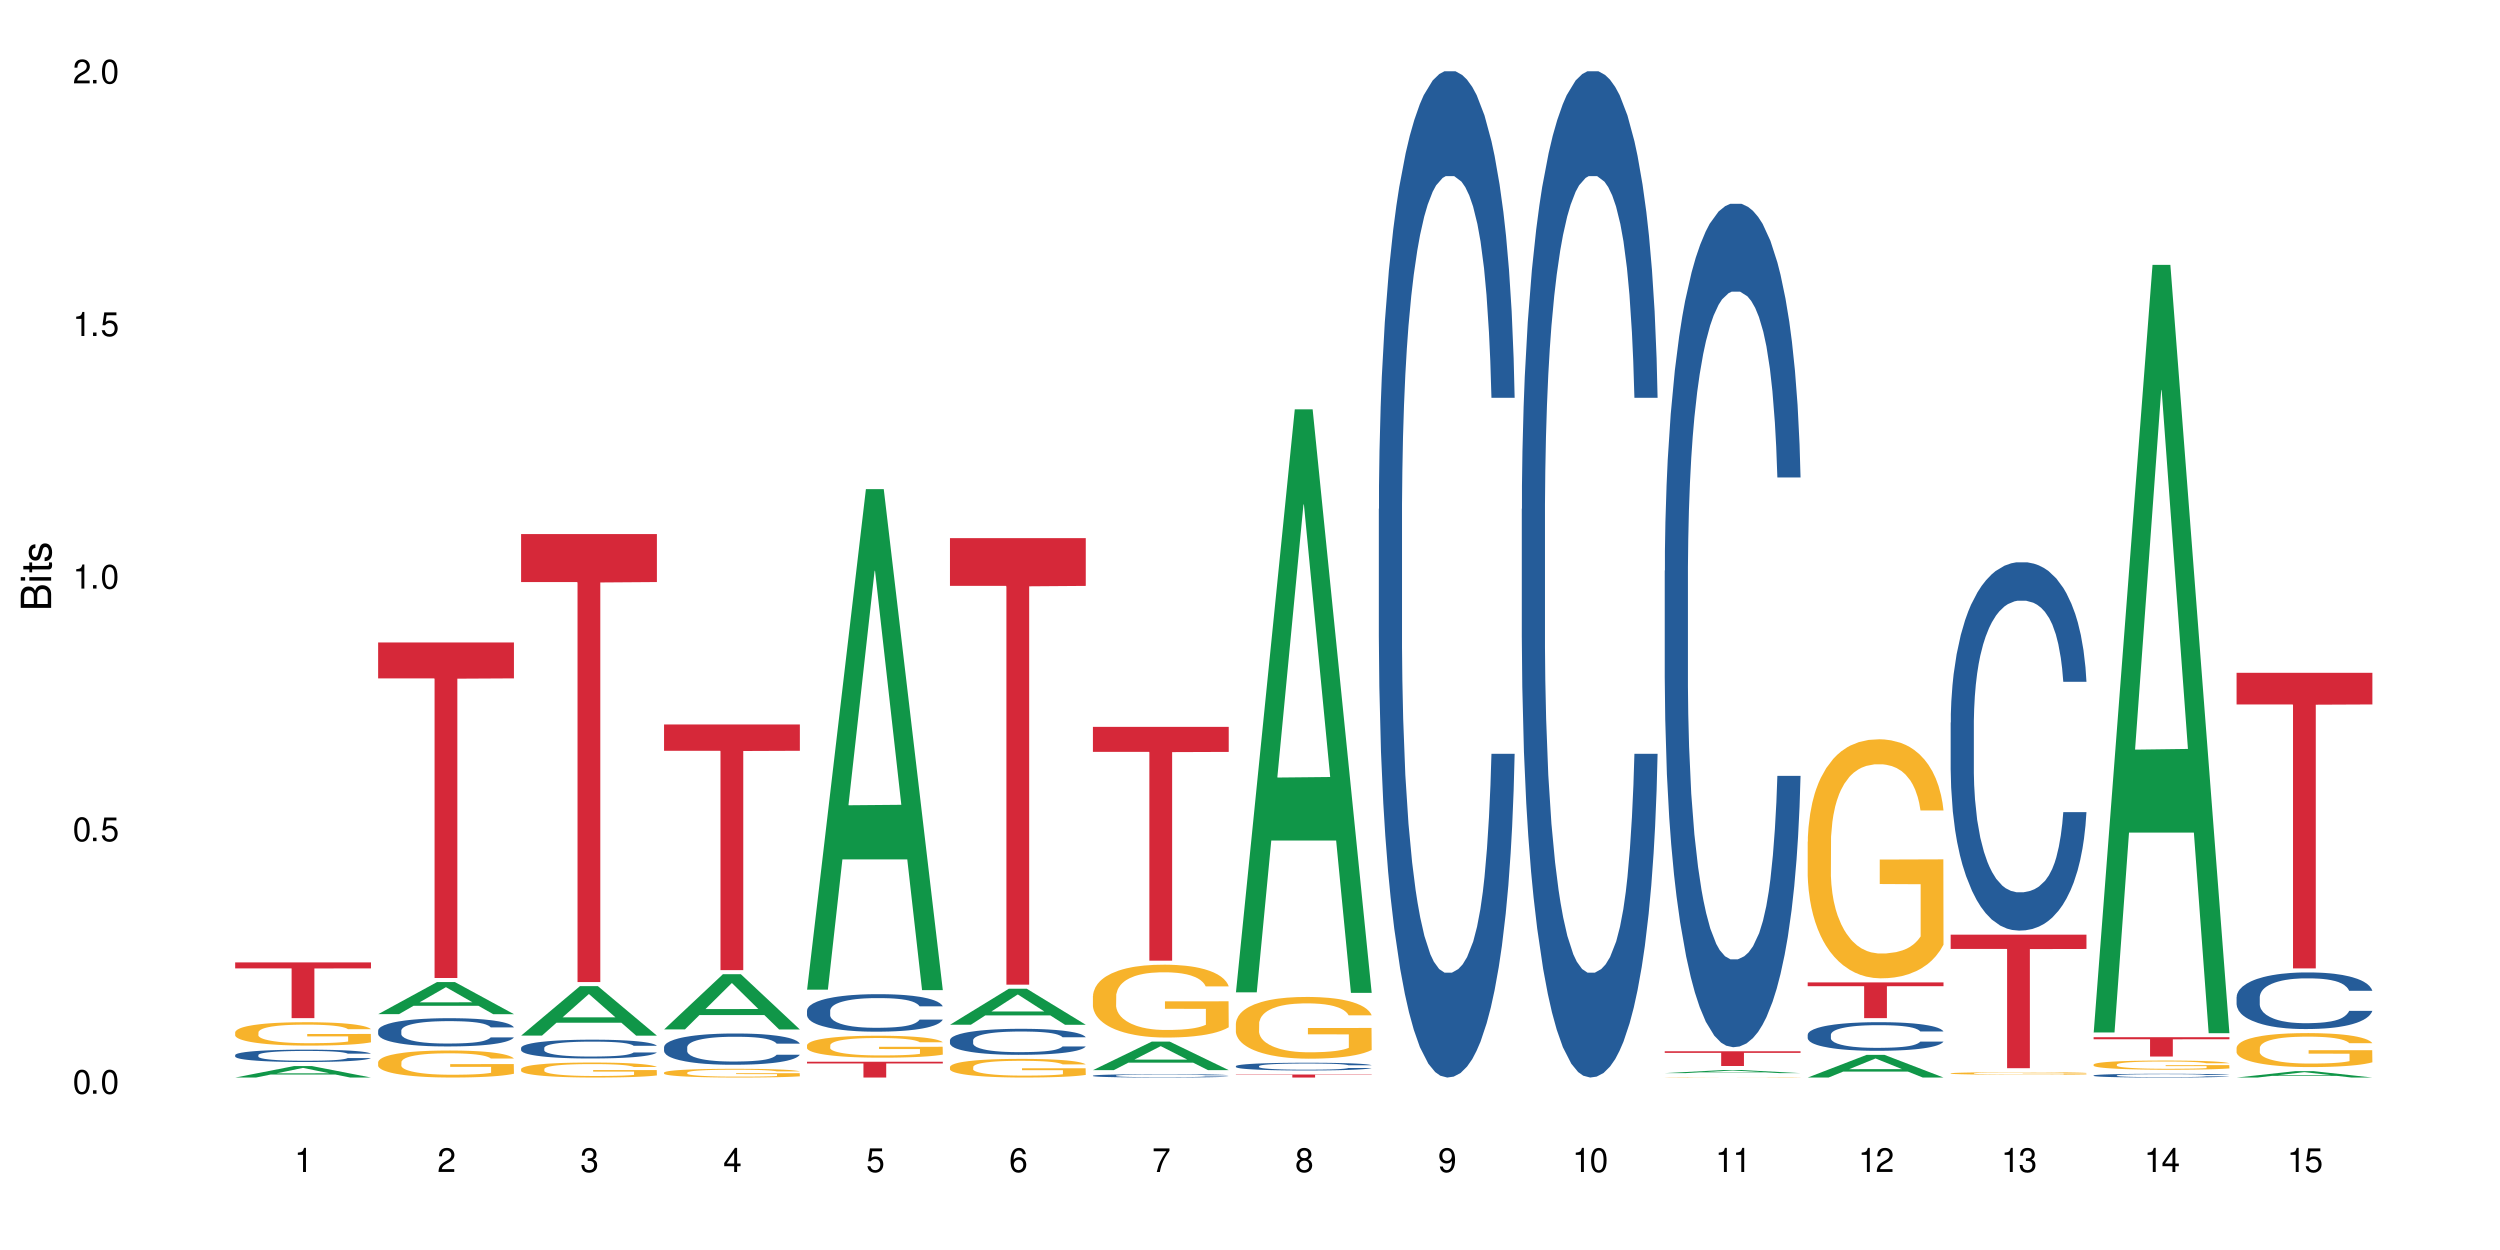 <?xml version="1.0" encoding="UTF-8"?>
<svg xmlns="http://www.w3.org/2000/svg" xmlns:xlink="http://www.w3.org/1999/xlink" width="720" height="360" viewBox="0 0 720 360">
<defs>
<g>
<g id="glyph-0-0">
</g>
<g id="glyph-0-1">
<path d="M 2.641 -6.938 C 2 -6.938 1.422 -6.656 1.078 -6.172 C 0.641 -5.562 0.406 -4.641 0.406 -3.359 C 0.406 -1.016 1.188 0.219 2.641 0.219 C 4.078 0.219 4.859 -1.016 4.859 -3.297 C 4.859 -4.641 4.656 -5.547 4.203 -6.172 C 3.844 -6.656 3.281 -6.938 2.641 -6.938 Z M 2.641 -6.188 C 3.547 -6.188 4 -5.25 4 -3.375 C 4 -1.406 3.562 -0.484 2.625 -0.484 C 1.734 -0.484 1.281 -1.438 1.281 -3.344 C 1.281 -5.25 1.734 -6.188 2.641 -6.188 Z M 2.641 -6.188 "/>
</g>
<g id="glyph-0-2">
<path d="M 1.828 -1 L 0.828 -1 L 0.828 0 L 1.828 0 Z M 1.828 -1 "/>
</g>
<g id="glyph-0-3">
<path d="M 4.562 -6.797 L 1.062 -6.797 L 0.547 -3.094 L 1.328 -3.094 C 1.719 -3.562 2.047 -3.734 2.578 -3.734 C 3.484 -3.734 4.062 -3.109 4.062 -2.094 C 4.062 -1.125 3.484 -0.531 2.578 -0.531 C 1.828 -0.531 1.375 -0.906 1.188 -1.672 L 0.328 -1.672 C 0.453 -1.109 0.547 -0.844 0.75 -0.594 C 1.125 -0.078 1.828 0.219 2.594 0.219 C 3.969 0.219 4.922 -0.781 4.922 -2.219 C 4.922 -3.562 4.031 -4.484 2.719 -4.484 C 2.25 -4.484 1.859 -4.359 1.469 -4.062 L 1.734 -5.969 L 4.562 -5.969 Z M 4.562 -6.797 "/>
</g>
<g id="glyph-0-4">
<path d="M 2.484 -4.938 L 2.484 0 L 3.328 0 L 3.328 -6.938 L 2.766 -6.938 C 2.469 -5.875 2.281 -5.734 0.984 -5.562 L 0.984 -4.938 Z M 2.484 -4.938 "/>
</g>
<g id="glyph-0-5">
<path d="M 4.859 -0.828 L 1.281 -0.828 C 1.359 -1.406 1.672 -1.781 2.5 -2.281 L 3.469 -2.828 C 4.406 -3.344 4.906 -4.062 4.906 -4.906 C 4.906 -5.484 4.672 -6.031 4.266 -6.406 C 3.859 -6.766 3.375 -6.938 2.719 -6.938 C 1.859 -6.938 1.219 -6.625 0.844 -6.031 C 0.609 -5.672 0.5 -5.234 0.484 -4.531 L 1.328 -4.531 C 1.359 -5.016 1.406 -5.281 1.531 -5.516 C 1.75 -5.938 2.188 -6.203 2.703 -6.203 C 3.469 -6.203 4.031 -5.641 4.031 -4.891 C 4.031 -4.344 3.719 -3.859 3.125 -3.516 L 2.234 -3 C 0.812 -2.172 0.406 -1.531 0.328 -0.016 L 4.859 -0.016 Z M 4.859 -0.828 "/>
</g>
<g id="glyph-0-6">
<path d="M 2.125 -3.188 L 2.578 -3.188 C 3.5 -3.188 3.984 -2.766 3.984 -1.922 C 3.984 -1.062 3.469 -0.531 2.594 -0.531 C 1.656 -0.531 1.203 -1 1.156 -2.016 L 0.312 -2.016 C 0.344 -1.453 0.438 -1.094 0.609 -0.781 C 0.953 -0.109 1.625 0.219 2.547 0.219 C 3.953 0.219 4.859 -0.625 4.859 -1.938 C 4.859 -2.828 4.516 -3.297 3.703 -3.594 C 4.344 -3.844 4.656 -4.328 4.656 -5.031 C 4.656 -6.219 3.875 -6.938 2.578 -6.938 C 1.203 -6.938 0.484 -6.172 0.453 -4.703 L 1.297 -4.703 C 1.312 -5.125 1.344 -5.359 1.453 -5.578 C 1.641 -5.969 2.062 -6.203 2.594 -6.203 C 3.344 -6.203 3.797 -5.75 3.797 -5 C 3.797 -4.516 3.609 -4.219 3.25 -4.047 C 3.016 -3.953 2.703 -3.922 2.125 -3.906 Z M 2.125 -3.188 "/>
</g>
<g id="glyph-0-7">
<path d="M 3.141 -1.672 L 3.141 0 L 3.984 0 L 3.984 -1.672 L 4.984 -1.672 L 4.984 -2.438 L 3.984 -2.438 L 3.984 -6.938 L 3.359 -6.938 L 0.266 -2.578 L 0.266 -1.672 Z M 3.141 -2.438 L 1 -2.438 L 3.141 -5.5 Z M 3.141 -2.438 "/>
</g>
<g id="glyph-0-8">
<path d="M 4.781 -5.125 C 4.609 -6.266 3.891 -6.938 2.844 -6.938 C 2.094 -6.938 1.422 -6.578 1.031 -5.953 C 0.594 -5.266 0.406 -4.422 0.406 -3.172 C 0.406 -2 0.578 -1.25 0.984 -0.641 C 1.359 -0.078 1.953 0.219 2.703 0.219 C 3.984 0.219 4.922 -0.75 4.922 -2.094 C 4.922 -3.375 4.062 -4.281 2.844 -4.281 C 2.172 -4.281 1.641 -4.031 1.281 -3.516 C 1.281 -5.234 1.828 -6.188 2.797 -6.188 C 3.391 -6.188 3.797 -5.797 3.938 -5.125 Z M 2.734 -3.531 C 3.547 -3.531 4.062 -2.953 4.062 -2.031 C 4.062 -1.156 3.484 -0.531 2.703 -0.531 C 1.922 -0.531 1.328 -1.188 1.328 -2.078 C 1.328 -2.938 1.906 -3.531 2.734 -3.531 Z M 2.734 -3.531 "/>
</g>
<g id="glyph-0-9">
<path d="M 4.984 -6.797 L 0.438 -6.797 L 0.438 -5.969 L 4.109 -5.969 C 2.5 -3.656 1.828 -2.234 1.328 0 L 2.219 0 C 2.594 -2.172 3.453 -4.047 4.984 -6.094 Z M 4.984 -6.797 "/>
</g>
<g id="glyph-0-10">
<path d="M 3.75 -3.656 C 4.469 -4.094 4.688 -4.438 4.688 -5.078 C 4.688 -6.172 3.844 -6.938 2.641 -6.938 C 1.438 -6.938 0.594 -6.172 0.594 -5.094 C 0.594 -4.438 0.812 -4.094 1.516 -3.656 C 0.734 -3.266 0.359 -2.703 0.359 -1.922 C 0.359 -0.656 1.281 0.219 2.641 0.219 C 3.984 0.219 4.922 -0.656 4.922 -1.922 C 4.922 -2.703 4.531 -3.266 3.75 -3.656 Z M 2.641 -6.188 C 3.359 -6.188 3.812 -5.75 3.812 -5.062 C 3.812 -4.406 3.344 -3.984 2.641 -3.984 C 1.922 -3.984 1.453 -4.406 1.453 -5.078 C 1.453 -5.75 1.922 -6.188 2.641 -6.188 Z M 2.641 -3.266 C 3.484 -3.266 4.062 -2.719 4.062 -1.906 C 4.062 -1.078 3.484 -0.531 2.625 -0.531 C 1.797 -0.531 1.219 -1.094 1.219 -1.906 C 1.219 -2.719 1.781 -3.266 2.641 -3.266 Z M 2.641 -3.266 "/>
</g>
<g id="glyph-0-11">
<path d="M 0.516 -1.578 C 0.672 -0.453 1.406 0.219 2.438 0.219 C 3.188 0.219 3.859 -0.141 4.266 -0.766 C 4.688 -1.453 4.891 -2.297 4.891 -3.547 C 4.891 -4.719 4.703 -5.453 4.312 -6.078 C 3.938 -6.641 3.344 -6.938 2.594 -6.938 C 1.297 -6.938 0.359 -5.969 0.359 -4.625 C 0.359 -3.344 1.234 -2.453 2.453 -2.453 C 3.094 -2.453 3.578 -2.672 4.016 -3.203 C 4 -1.484 3.469 -0.531 2.5 -0.531 C 1.906 -0.531 1.484 -0.906 1.359 -1.578 Z M 2.578 -6.203 C 3.375 -6.203 3.969 -5.531 3.969 -4.641 C 3.969 -3.797 3.391 -3.188 2.547 -3.188 C 1.734 -3.188 1.234 -3.766 1.234 -4.688 C 1.234 -5.562 1.797 -6.203 2.578 -6.203 Z M 2.578 -6.203 "/>
</g>
<g id="glyph-1-0">
</g>
<g id="glyph-1-1">
<path d="M 0 -0.953 L 0 -4.891 C 0 -5.719 -0.234 -6.344 -0.734 -6.797 C -1.188 -7.234 -1.812 -7.469 -2.5 -7.469 C -3.547 -7.469 -4.188 -7 -4.625 -5.875 C -4.984 -6.688 -5.625 -7.094 -6.531 -7.094 C -7.172 -7.094 -7.734 -6.859 -8.141 -6.391 C -8.562 -5.922 -8.75 -5.344 -8.75 -4.5 L -8.75 -0.953 Z M -4.984 -2.062 L -7.766 -2.062 L -7.766 -4.219 C -7.766 -4.844 -7.688 -5.203 -7.453 -5.5 C -7.219 -5.812 -6.859 -5.969 -6.375 -5.969 C -5.891 -5.969 -5.531 -5.812 -5.297 -5.5 C -5.062 -5.203 -4.984 -4.844 -4.984 -4.219 Z M -0.984 -2.062 L -4 -2.062 L -4 -4.781 C -4 -5.766 -3.438 -6.359 -2.484 -6.359 C -1.547 -6.359 -0.984 -5.766 -0.984 -4.781 Z M -0.984 -2.062 "/>
</g>
<g id="glyph-1-2">
<path d="M -6.281 -1.797 L -6.281 -0.797 L 0 -0.797 L 0 -1.797 Z M -8.75 -1.797 L -8.75 -0.797 L -7.484 -0.797 L -7.484 -1.797 Z M -8.75 -1.797 "/>
</g>
<g id="glyph-1-3">
<path d="M -6.281 -3.047 L -6.281 -2.016 L -8.016 -2.016 L -8.016 -1.016 L -6.281 -1.016 L -6.281 -0.172 L -5.469 -0.172 L -5.469 -1.016 L -0.719 -1.016 C -0.078 -1.016 0.281 -1.453 0.281 -2.234 C 0.281 -2.5 0.25 -2.719 0.188 -3.047 L -0.641 -3.047 C -0.609 -2.906 -0.594 -2.766 -0.594 -2.562 C -0.594 -2.141 -0.719 -2.016 -1.156 -2.016 L -5.469 -2.016 L -5.469 -3.047 Z M -6.281 -3.047 "/>
</g>
<g id="glyph-1-4">
<path d="M -4.531 -5.25 C -5.766 -5.25 -6.469 -4.422 -6.469 -2.969 C -6.469 -1.516 -5.719 -0.562 -4.547 -0.562 C -3.562 -0.562 -3.094 -1.062 -2.734 -2.562 L -2.516 -3.484 C -2.344 -4.188 -2.094 -4.469 -1.641 -4.469 C -1.047 -4.469 -0.641 -3.875 -0.641 -3 C -0.641 -2.453 -0.797 -2 -1.062 -1.75 C -1.25 -1.594 -1.422 -1.531 -1.875 -1.469 L -1.875 -0.406 C -0.422 -0.453 0.281 -1.266 0.281 -2.922 C 0.281 -4.5 -0.5 -5.516 -1.719 -5.516 C -2.656 -5.516 -3.172 -4.984 -3.469 -3.734 L -3.703 -2.766 C -3.891 -1.953 -4.156 -1.609 -4.594 -1.609 C -5.188 -1.609 -5.547 -2.125 -5.547 -2.938 C -5.547 -3.75 -5.203 -4.172 -4.531 -4.203 Z M -4.531 -5.25 "/>
</g>
</g>
</defs>
<rect x="-72" y="-36" width="864" height="432" fill="rgb(100%, 100%, 100%)" fill-opacity="1"/>
<path fill-rule="nonzero" fill="rgb(6.275%, 58.824%, 28.235%)" fill-opacity="1" d="M 67.73 310.328 L 67.773 310.328 L 84.695 307.027 L 89.836 307.027 L 106.844 310.332 L 100.867 310.332 L 96.605 309.469 L 77.926 309.469 L 73.75 310.328 L 67.73 310.328 L 79.723 309.113 L 94.895 309.109 L 87.328 307.566 L 87.246 307.562 L 87.16 307.574 L 79.684 309.109 L 79.723 309.113 Z M 67.73 310.328 "/>
<path fill-rule="nonzero" fill="rgb(14.51%, 36.078%, 60%)" fill-opacity="1" d="M 67.73 303.852 L 67.777 303.848 L 67.777 303.77 L 67.922 303.645 L 68.254 303.492 L 68.59 303.383 L 69.449 303.191 L 70.641 303.004 L 71.879 302.863 L 72.785 302.777 L 73.598 302.711 L 75.457 302.594 L 76.652 302.531 L 77.938 302.477 L 79.512 302.418 L 80.656 302.387 L 83.234 302.336 L 85.141 302.312 L 86.621 302.301 L 89.816 302.301 L 91.723 302.316 L 93.105 302.332 L 94.633 302.359 L 95.922 302.387 L 98.164 302.457 L 100.168 302.551 L 101.074 302.602 L 102.504 302.703 L 103.602 302.801 L 104.363 302.887 L 105.223 303.004 L 105.984 303.152 L 106.559 303.316 L 106.844 303.457 L 100.168 303.457 L 99.832 303.328 L 99.449 303.227 L 98.734 303.094 L 98.02 303 L 97.02 302.906 L 96.113 302.844 L 94.871 302.781 L 93.773 302.742 L 92.629 302.711 L 91.531 302.691 L 89.434 302.672 L 87 302.672 L 86.094 302.68 L 84.234 302.707 L 83.234 302.73 L 81.801 302.773 L 80.801 302.816 L 79.609 302.883 L 78.797 302.938 L 77.797 303.023 L 77.078 303.098 L 76.27 303.203 L 75.793 303.285 L 75.363 303.375 L 74.98 303.484 L 74.695 303.598 L 74.504 303.719 L 74.41 303.836 L 74.41 304.34 L 74.504 304.457 L 74.742 304.594 L 75.363 304.793 L 76.27 304.965 L 77.32 305.102 L 78.32 305.199 L 78.891 305.242 L 79.656 305.297 L 80.848 305.359 L 82.566 305.426 L 83.566 305.453 L 85.094 305.477 L 86.668 305.492 L 88.766 305.492 L 90.625 305.477 L 91.867 305.461 L 93.156 305.438 L 94.918 305.379 L 96.016 305.328 L 96.969 305.266 L 97.688 305.203 L 98.164 305.152 L 98.879 305.051 L 99.449 304.941 L 99.879 304.828 L 100.168 304.719 L 106.844 304.719 L 106.559 304.848 L 106.129 304.973 L 105.699 305.066 L 105.031 305.184 L 104.27 305.281 L 103.172 305.398 L 102.266 305.473 L 101.074 305.555 L 99.977 305.613 L 98.781 305.672 L 97.02 305.734 L 95.875 305.77 L 94.633 305.797 L 93.156 305.824 L 91.293 305.848 L 89.289 305.859 L 87.43 305.863 L 85.426 305.855 L 83.949 305.844 L 81.992 305.812 L 79.559 305.754 L 77.797 305.691 L 76.414 305.633 L 75.219 305.566 L 73.883 305.477 L 72.168 305.336 L 71.117 305.223 L 70.402 305.133 L 69.59 305.008 L 69.02 304.895 L 68.352 304.711 L 67.875 304.48 L 67.73 304.301 Z M 67.73 303.852 "/>
<path fill-rule="nonzero" fill="rgb(96.863%, 70.196%, 16.863%)" fill-opacity="1" d="M 67.73 297.281 L 67.777 297.277 L 67.777 297.152 L 67.969 296.875 L 68.445 296.496 L 69.066 296.18 L 69.734 295.934 L 70.164 295.805 L 70.879 295.621 L 71.5 295.484 L 73.074 295.207 L 75.078 294.949 L 76.172 294.836 L 77.414 294.734 L 79.18 294.617 L 79.988 294.574 L 82.469 294.473 L 85.285 294.414 L 88.383 294.395 L 89.816 294.398 L 91.77 294.426 L 94.441 294.492 L 95.969 294.555 L 97.16 294.617 L 98.402 294.695 L 99.926 294.82 L 101.359 294.965 L 102.504 295.113 L 103.648 295.301 L 104.602 295.496 L 105.414 295.711 L 106.129 295.969 L 106.559 296.188 L 106.844 296.402 L 100.215 296.402 L 99.832 296.188 L 99.402 296.02 L 98.688 295.816 L 97.973 295.668 L 97.258 295.551 L 95.922 295.391 L 94.777 295.293 L 93.344 295.207 L 91.961 295.152 L 90.387 295.113 L 89.434 295.102 L 86.906 295.102 L 84.617 295.145 L 83.281 295.195 L 82.328 295.242 L 80.992 295.336 L 80.18 295.41 L 79.703 295.461 L 78.273 295.648 L 77.32 295.824 L 76.793 295.941 L 76.125 296.125 L 75.648 296.289 L 75.125 296.539 L 74.84 296.723 L 74.457 297.141 L 74.41 298.25 L 74.551 298.484 L 74.84 298.738 L 75.219 298.957 L 75.793 299.191 L 76.363 299.371 L 77.367 299.609 L 78.227 299.77 L 78.891 299.875 L 80.18 300.043 L 80.703 300.098 L 81.945 300.207 L 83.234 300.293 L 84.809 300.367 L 86 300.406 L 87.906 300.438 L 90.34 300.438 L 93.203 300.398 L 95.016 300.352 L 96.254 300.301 L 97.066 300.258 L 98.066 300.191 L 98.781 300.129 L 99.449 300.062 L 100.262 299.957 L 100.262 298.484 L 88.48 298.477 L 88.48 297.789 L 106.797 297.781 L 106.844 300.191 L 105.844 300.355 L 104.602 300.516 L 103.41 300.641 L 102.168 300.746 L 100.406 300.863 L 98.973 300.934 L 96.781 301.023 L 94.777 301.078 L 92.676 301.113 L 90.816 301.133 L 88.621 301.141 L 86.668 301.125 L 84.57 301.09 L 82.898 301.039 L 81.371 300.98 L 79.848 300.898 L 77.938 300.77 L 76.699 300.664 L 75.41 300.535 L 74.121 300.383 L 72.977 300.215 L 72.215 300.086 L 71.453 299.938 L 70.641 299.754 L 69.879 299.543 L 69.305 299.352 L 68.781 299.137 L 68.398 298.934 L 68.016 298.656 L 67.828 298.434 L 67.73 298.242 Z M 67.73 297.281 "/>
<path fill-rule="nonzero" fill="rgb(83.922%, 15.686%, 22.353%)" fill-opacity="1" d="M 67.73 277.18 L 106.844 277.18 L 106.844 278.898 L 90.543 278.914 L 90.543 293.23 L 83.984 293.23 L 83.984 278.93 L 83.891 278.898 L 67.73 278.898 Z M 67.73 277.18 "/>
<path fill-rule="nonzero" fill="rgb(6.275%, 58.824%, 28.235%)" fill-opacity="1" d="M 108.902 292.074 L 108.945 292.066 L 125.867 282.832 L 131.008 282.832 L 148.016 292.082 L 142.039 292.082 L 137.777 289.668 L 119.098 289.668 L 114.922 292.074 L 108.902 292.074 L 120.895 288.668 L 136.062 288.66 L 128.5 284.344 L 128.418 284.332 L 128.332 284.359 L 120.855 288.66 L 120.895 288.668 Z M 108.902 292.074 "/>
<path fill-rule="nonzero" fill="rgb(14.51%, 36.078%, 60%)" fill-opacity="1" d="M 108.902 296.785 L 108.949 296.777 L 108.949 296.598 L 109.094 296.316 L 109.426 295.961 L 109.762 295.715 L 110.621 295.277 L 111.812 294.852 L 113.051 294.523 L 113.957 294.332 L 114.77 294.184 L 116.629 293.91 L 117.82 293.766 L 119.109 293.641 L 120.684 293.516 L 121.828 293.441 L 124.406 293.32 L 126.312 293.27 L 127.793 293.246 L 130.988 293.246 L 132.895 293.277 L 134.277 293.312 L 135.805 293.375 L 137.094 293.441 L 139.336 293.602 L 141.336 293.812 L 142.242 293.93 L 143.676 294.16 L 144.773 294.383 L 145.535 294.578 L 146.395 294.852 L 147.156 295.188 L 147.73 295.566 L 148.016 295.887 L 141.336 295.887 L 141.004 295.59 L 140.621 295.359 L 139.906 295.055 L 139.191 294.836 L 138.191 294.621 L 137.285 294.48 L 136.043 294.34 L 134.945 294.25 L 133.801 294.184 L 132.703 294.141 L 130.605 294.094 L 128.172 294.094 L 127.266 294.109 L 125.406 294.168 L 124.406 294.219 L 122.973 294.324 L 121.973 294.422 L 120.781 294.57 L 119.969 294.695 L 118.969 294.891 L 118.25 295.062 L 117.441 295.305 L 116.965 295.492 L 116.535 295.699 L 116.152 295.945 L 115.867 296.207 L 115.676 296.48 L 115.582 296.75 L 115.582 297.902 L 115.676 298.168 L 115.914 298.48 L 116.535 298.934 L 117.441 299.328 L 118.488 299.641 L 119.492 299.863 L 120.062 299.969 L 120.828 300.086 L 122.02 300.234 L 123.738 300.383 L 124.738 300.441 L 126.266 300.504 L 127.84 300.531 L 129.938 300.531 L 131.797 300.504 L 133.039 300.465 L 134.324 300.406 L 136.09 300.281 L 137.188 300.16 L 138.141 300.02 L 138.859 299.879 L 139.336 299.758 L 140.051 299.527 L 140.621 299.277 L 141.051 299.016 L 141.336 298.762 L 148.016 298.762 L 147.73 299.059 L 147.301 299.352 L 146.871 299.566 L 146.203 299.824 L 145.441 300.055 L 144.344 300.316 L 143.438 300.488 L 142.242 300.672 L 141.148 300.816 L 139.953 300.941 L 138.191 301.09 L 137.043 301.164 L 135.805 301.23 L 134.324 301.289 L 132.465 301.344 L 130.461 301.371 L 128.602 301.379 L 126.598 301.363 L 125.121 301.336 L 123.164 301.27 L 120.73 301.133 L 118.969 300.992 L 117.582 300.852 L 116.391 300.703 L 115.055 300.504 L 113.34 300.176 L 112.289 299.922 L 111.574 299.715 L 110.762 299.426 L 110.191 299.164 L 109.523 298.746 L 109.047 298.219 L 108.902 297.812 Z M 108.902 296.785 "/>
<path fill-rule="nonzero" fill="rgb(96.863%, 70.196%, 16.863%)" fill-opacity="1" d="M 108.902 305.879 L 108.949 305.871 L 108.949 305.73 L 109.141 305.41 L 109.617 304.969 L 110.238 304.605 L 110.906 304.32 L 111.336 304.172 L 112.051 303.961 L 112.672 303.801 L 114.246 303.484 L 116.25 303.184 L 117.344 303.055 L 118.586 302.934 L 120.352 302.801 L 121.16 302.75 L 123.641 302.637 L 126.457 302.566 L 129.555 302.543 L 130.988 302.551 L 132.941 302.578 L 135.613 302.656 L 137.141 302.73 L 138.332 302.801 L 139.574 302.891 L 141.098 303.035 L 142.531 303.207 L 143.676 303.375 L 144.82 303.59 L 145.773 303.816 L 146.586 304.066 L 147.301 304.363 L 147.73 304.613 L 148.016 304.863 L 141.387 304.863 L 141.004 304.613 L 140.574 304.422 L 139.859 304.188 L 139.145 304.016 L 138.43 303.883 L 137.094 303.695 L 135.949 303.582 L 134.516 303.484 L 133.133 303.418 L 131.559 303.375 L 130.605 303.363 L 128.078 303.363 L 125.789 303.41 L 124.453 303.469 L 123.5 303.523 L 122.164 303.633 L 121.352 303.719 L 120.875 303.773 L 119.445 303.996 L 118.488 304.195 L 117.965 304.328 L 117.297 304.543 L 116.82 304.734 L 116.297 305.02 L 116.008 305.23 L 115.629 305.715 L 115.582 306.996 L 115.723 307.266 L 116.008 307.559 L 116.391 307.812 L 116.965 308.086 L 117.535 308.289 L 118.539 308.57 L 119.395 308.754 L 120.062 308.875 L 121.352 309.066 L 121.875 309.129 L 123.117 309.258 L 124.406 309.359 L 125.98 309.441 L 127.172 309.484 L 129.078 309.523 L 131.512 309.523 L 134.375 309.48 L 136.188 309.422 L 137.426 309.363 L 138.238 309.316 L 139.238 309.238 L 139.953 309.164 L 140.621 309.086 L 141.434 308.965 L 141.434 307.266 L 129.652 307.258 L 129.652 306.465 L 147.969 306.457 L 148.016 309.238 L 147.016 309.43 L 145.773 309.613 L 144.582 309.758 L 143.34 309.879 L 141.578 310.012 L 140.145 310.098 L 137.949 310.199 L 135.949 310.262 L 133.848 310.305 L 131.988 310.324 L 129.793 310.332 L 127.84 310.316 L 125.742 310.277 L 124.07 310.219 L 122.543 310.148 L 121.02 310.055 L 119.109 309.906 L 117.871 309.785 L 116.582 309.637 L 115.293 309.457 L 114.148 309.266 L 113.387 309.117 L 112.625 308.945 L 111.812 308.73 L 111.051 308.488 L 110.477 308.27 L 109.953 308.02 L 109.57 307.785 L 109.188 307.465 L 108.996 307.211 L 108.902 306.988 Z M 108.902 305.879 "/>
<path fill-rule="nonzero" fill="rgb(83.922%, 15.686%, 22.353%)" fill-opacity="1" d="M 108.902 185.027 L 148.016 185.027 L 148.016 195.371 L 131.715 195.461 L 131.715 281.668 L 125.156 281.668 L 125.156 195.551 L 125.062 195.371 L 108.902 195.371 Z M 108.902 185.027 "/>
<path fill-rule="nonzero" fill="rgb(6.275%, 58.824%, 28.235%)" fill-opacity="1" d="M 150.074 298.254 L 150.117 298.238 L 167.039 284 L 172.18 284 L 189.188 298.266 L 183.211 298.266 L 178.949 294.543 L 160.27 294.543 L 156.09 298.254 L 150.074 298.254 L 162.066 293 L 177.234 292.988 L 169.672 286.332 L 169.59 286.316 L 169.504 286.359 L 162.027 292.988 L 162.066 293 Z M 150.074 298.254 "/>
<path fill-rule="nonzero" fill="rgb(14.51%, 36.078%, 60%)" fill-opacity="1" d="M 150.074 301.785 L 150.121 301.781 L 150.121 301.66 L 150.266 301.473 L 150.598 301.238 L 150.934 301.074 L 151.793 300.781 L 152.984 300.5 L 154.223 300.281 L 155.129 300.152 L 155.941 300.055 L 157.801 299.871 L 158.992 299.777 L 160.281 299.691 L 161.855 299.609 L 163 299.559 L 165.578 299.48 L 167.484 299.445 L 168.965 299.43 L 172.16 299.43 L 174.066 299.449 L 175.449 299.473 L 176.977 299.516 L 178.266 299.559 L 180.508 299.668 L 182.508 299.805 L 183.414 299.887 L 184.848 300.039 L 185.945 300.188 L 186.707 300.316 L 187.566 300.5 L 188.328 300.723 L 188.902 300.973 L 189.188 301.188 L 182.508 301.188 L 182.176 300.988 L 181.793 300.836 L 181.078 300.633 L 180.363 300.488 L 179.359 300.344 L 178.453 300.25 L 177.215 300.156 L 176.117 300.098 L 174.973 300.055 L 173.875 300.023 L 171.777 299.992 L 169.344 299.992 L 168.438 300.004 L 166.578 300.043 L 165.578 300.078 L 164.145 300.148 L 163.145 300.211 L 161.953 300.312 L 161.141 300.395 L 160.137 300.523 L 159.422 300.637 L 158.613 300.801 L 158.137 300.926 L 157.707 301.062 L 157.324 301.227 L 157.039 301.398 L 156.848 301.582 L 156.754 301.762 L 156.754 302.527 L 156.848 302.707 L 157.086 302.914 L 157.707 303.215 L 158.613 303.477 L 159.66 303.688 L 160.664 303.836 L 161.234 303.902 L 162 303.984 L 163.191 304.082 L 164.91 304.18 L 165.91 304.223 L 167.438 304.262 L 169.012 304.281 L 171.109 304.281 L 172.969 304.262 L 174.211 304.234 L 175.496 304.195 L 177.262 304.113 L 178.359 304.031 L 179.312 303.938 L 180.027 303.844 L 180.508 303.766 L 181.223 303.613 L 181.793 303.445 L 182.223 303.27 L 182.508 303.102 L 189.188 303.102 L 188.902 303.301 L 188.473 303.492 L 188.043 303.637 L 187.375 303.809 L 186.613 303.965 L 185.516 304.137 L 184.609 304.25 L 183.414 304.375 L 182.32 304.469 L 181.125 304.551 L 179.359 304.652 L 178.215 304.699 L 176.977 304.746 L 175.496 304.785 L 173.637 304.82 L 171.633 304.84 L 169.773 304.844 L 167.77 304.836 L 166.293 304.816 L 164.336 304.77 L 161.902 304.68 L 160.137 304.586 L 158.754 304.492 L 157.562 304.395 L 156.227 304.262 L 154.512 304.043 L 153.461 303.875 L 152.746 303.734 L 151.934 303.543 L 151.363 303.371 L 150.695 303.094 L 150.219 302.742 L 150.074 302.469 Z M 150.074 301.785 "/>
<path fill-rule="nonzero" fill="rgb(96.863%, 70.196%, 16.863%)" fill-opacity="1" d="M 150.074 307.859 L 150.121 307.855 L 150.121 307.777 L 150.312 307.602 L 150.789 307.355 L 151.41 307.152 L 152.078 306.996 L 152.508 306.914 L 153.223 306.793 L 153.844 306.707 L 155.418 306.531 L 157.418 306.363 L 158.516 306.293 L 159.758 306.227 L 161.523 306.148 L 162.332 306.121 L 164.812 306.059 L 167.629 306.02 L 170.727 306.008 L 172.16 306.012 L 174.113 306.027 L 176.785 306.07 L 178.312 306.109 L 179.504 306.148 L 180.746 306.203 L 182.27 306.281 L 183.703 306.375 L 184.848 306.469 L 185.992 306.59 L 186.945 306.715 L 187.758 306.852 L 188.473 307.02 L 188.902 307.156 L 189.188 307.297 L 182.559 307.297 L 182.176 307.156 L 181.746 307.051 L 181.031 306.922 L 180.316 306.824 L 179.602 306.75 L 178.266 306.648 L 177.121 306.586 L 175.688 306.531 L 174.305 306.492 L 172.73 306.469 L 171.777 306.461 L 169.25 306.461 L 166.961 306.488 L 165.625 306.523 L 164.672 306.555 L 163.336 306.613 L 162.523 306.66 L 162.047 306.691 L 160.617 306.812 L 159.66 306.926 L 159.137 307 L 158.469 307.117 L 157.992 307.223 L 157.469 307.383 L 157.18 307.5 L 156.801 307.77 L 156.754 308.48 L 156.895 308.629 L 157.18 308.793 L 157.562 308.934 L 158.137 309.086 L 158.707 309.199 L 159.711 309.352 L 160.566 309.457 L 161.234 309.523 L 162.523 309.629 L 163.047 309.664 L 164.289 309.734 L 165.578 309.793 L 167.148 309.84 L 168.344 309.863 L 170.25 309.883 L 172.684 309.883 L 175.547 309.859 L 177.359 309.828 L 178.598 309.797 L 179.41 309.77 L 180.41 309.723 L 181.125 309.684 L 181.793 309.641 L 182.605 309.574 L 182.605 308.629 L 170.824 308.625 L 170.824 308.184 L 189.141 308.18 L 189.188 309.723 L 188.188 309.832 L 186.945 309.934 L 185.754 310.012 L 184.512 310.078 L 182.746 310.156 L 181.316 310.203 L 179.121 310.258 L 177.121 310.293 L 175.02 310.316 L 173.16 310.328 L 170.965 310.332 L 169.012 310.324 L 166.91 310.301 L 165.242 310.27 L 163.715 310.23 L 162.191 310.18 L 160.281 310.094 L 159.043 310.027 L 157.754 309.945 L 156.465 309.848 L 155.32 309.738 L 154.559 309.656 L 153.793 309.562 L 152.984 309.445 L 152.219 309.309 L 151.648 309.188 L 151.125 309.051 L 150.742 308.918 L 150.359 308.742 L 150.168 308.598 L 150.074 308.477 Z M 150.074 307.859 "/>
<path fill-rule="nonzero" fill="rgb(83.922%, 15.686%, 22.353%)" fill-opacity="1" d="M 150.074 153.82 L 189.188 153.82 L 189.188 167.629 L 172.887 167.75 L 172.887 282.836 L 166.328 282.836 L 166.328 167.871 L 166.234 167.629 L 150.074 167.629 Z M 150.074 153.82 "/>
<path fill-rule="nonzero" fill="rgb(6.275%, 58.824%, 28.235%)" fill-opacity="1" d="M 191.246 296.473 L 191.289 296.457 L 208.211 280.562 L 213.352 280.562 L 230.359 296.488 L 224.383 296.488 L 220.121 292.332 L 201.441 292.332 L 197.262 296.473 L 191.246 296.473 L 203.238 290.609 L 218.406 290.598 L 210.844 283.164 L 210.762 283.148 L 210.676 283.195 L 203.195 290.598 L 203.238 290.609 Z M 191.246 296.473 "/>
<path fill-rule="nonzero" fill="rgb(14.51%, 36.078%, 60%)" fill-opacity="1" d="M 191.246 301.566 L 191.293 301.559 L 191.293 301.363 L 191.438 301.051 L 191.77 300.652 L 192.105 300.383 L 192.965 299.898 L 194.156 299.43 L 195.395 299.066 L 196.301 298.852 L 197.113 298.688 L 198.973 298.383 L 200.164 298.227 L 201.453 298.086 L 203.027 297.945 L 204.172 297.863 L 206.746 297.734 L 208.656 297.676 L 210.133 297.652 L 213.332 297.652 L 215.238 297.684 L 216.621 297.727 L 218.148 297.789 L 219.438 297.863 L 221.676 298.047 L 223.68 298.277 L 224.586 298.406 L 226.02 298.664 L 227.117 298.91 L 227.879 299.125 L 228.738 299.43 L 229.5 299.797 L 230.074 300.219 L 230.359 300.57 L 223.68 300.57 L 223.348 300.242 L 222.965 299.988 L 222.25 299.648 L 221.535 299.41 L 220.531 299.172 L 219.625 299.016 L 218.387 298.859 L 217.289 298.762 L 216.145 298.688 L 215.047 298.637 L 212.949 298.59 L 210.516 298.59 L 209.609 298.605 L 207.75 298.672 L 206.746 298.73 L 205.316 298.844 L 204.316 298.949 L 203.121 299.117 L 202.312 299.254 L 201.309 299.469 L 200.594 299.66 L 199.785 299.93 L 199.309 300.137 L 198.879 300.367 L 198.496 300.637 L 198.211 300.926 L 198.02 301.23 L 197.922 301.527 L 197.922 302.801 L 198.02 303.098 L 198.258 303.445 L 198.879 303.945 L 199.785 304.383 L 200.832 304.727 L 201.836 304.973 L 202.406 305.09 L 203.172 305.223 L 204.363 305.387 L 206.082 305.551 L 207.082 305.617 L 208.609 305.68 L 210.184 305.715 L 212.281 305.715 L 214.141 305.68 L 215.383 305.641 L 216.668 305.574 L 218.434 305.434 L 219.531 305.305 L 220.484 305.148 L 221.199 304.992 L 221.676 304.859 L 222.395 304.605 L 222.965 304.324 L 223.395 304.035 L 223.68 303.758 L 230.359 303.758 L 230.074 304.086 L 229.645 304.406 L 229.215 304.645 L 228.547 304.934 L 227.781 305.188 L 226.688 305.477 L 225.781 305.664 L 224.586 305.871 L 223.488 306.027 L 222.297 306.168 L 220.531 306.332 L 219.387 306.414 L 218.148 306.488 L 216.668 306.555 L 214.809 306.609 L 212.805 306.645 L 210.945 306.652 L 208.941 306.637 L 207.465 306.602 L 205.508 306.527 L 203.074 306.383 L 201.309 306.223 L 199.926 306.066 L 198.734 305.902 L 197.398 305.68 L 195.684 305.32 L 194.633 305.039 L 193.918 304.809 L 193.105 304.488 L 192.535 304.199 L 191.867 303.738 L 191.391 303.156 L 191.246 302.703 Z M 191.246 301.566 "/>
<path fill-rule="nonzero" fill="rgb(96.863%, 70.196%, 16.863%)" fill-opacity="1" d="M 191.246 308.895 L 191.293 308.891 L 191.293 308.848 L 191.484 308.742 L 191.961 308.602 L 192.582 308.484 L 193.25 308.391 L 193.68 308.344 L 194.395 308.273 L 195.016 308.223 L 196.59 308.121 L 198.59 308.023 L 199.688 307.98 L 200.93 307.941 L 202.695 307.898 L 203.504 307.883 L 205.984 307.848 L 208.801 307.824 L 211.898 307.816 L 213.332 307.82 L 215.285 307.828 L 217.957 307.852 L 219.484 307.875 L 220.676 307.898 L 221.918 307.93 L 223.441 307.977 L 224.875 308.031 L 226.02 308.086 L 227.164 308.152 L 228.117 308.227 L 228.93 308.309 L 229.645 308.406 L 230.074 308.484 L 230.359 308.566 L 223.73 308.566 L 223.348 308.484 L 222.918 308.422 L 222.203 308.348 L 221.488 308.293 L 220.77 308.25 L 219.438 308.188 L 218.293 308.152 L 216.859 308.121 L 215.477 308.098 L 213.902 308.086 L 212.949 308.082 L 210.422 308.082 L 208.133 308.098 L 206.797 308.113 L 205.84 308.133 L 204.508 308.168 L 203.695 308.195 L 203.219 308.215 L 201.789 308.285 L 200.832 308.348 L 200.309 308.395 L 199.641 308.461 L 199.164 308.523 L 198.641 308.617 L 198.352 308.684 L 197.973 308.84 L 197.922 309.254 L 198.066 309.344 L 198.352 309.438 L 198.734 309.52 L 199.309 309.605 L 199.879 309.672 L 200.883 309.762 L 201.738 309.824 L 202.406 309.863 L 203.695 309.922 L 204.219 309.945 L 205.461 309.984 L 206.746 310.02 L 208.32 310.047 L 209.516 310.059 L 211.422 310.07 L 213.855 310.07 L 216.719 310.059 L 218.531 310.039 L 219.77 310.02 L 220.582 310.004 L 221.582 309.98 L 222.297 309.957 L 222.965 309.93 L 223.777 309.891 L 223.777 309.344 L 211.996 309.34 L 211.996 309.082 L 230.312 309.082 L 230.359 309.98 L 229.355 310.039 L 228.117 310.102 L 226.926 310.145 L 225.684 310.184 L 223.918 310.23 L 222.488 310.258 L 220.293 310.289 L 218.293 310.309 L 216.191 310.324 L 214.332 310.332 L 212.137 310.332 L 210.184 310.328 L 208.082 310.312 L 206.414 310.297 L 204.887 310.273 L 203.359 310.242 L 201.453 310.195 L 200.215 310.156 L 198.926 310.105 L 197.637 310.051 L 196.492 309.988 L 195.73 309.941 L 194.965 309.883 L 194.156 309.816 L 193.391 309.738 L 192.82 309.668 L 192.297 309.586 L 191.914 309.512 L 191.531 309.406 L 191.34 309.324 L 191.246 309.254 Z M 191.246 308.895 "/>
<path fill-rule="nonzero" fill="rgb(83.922%, 15.686%, 22.353%)" fill-opacity="1" d="M 191.246 208.648 L 230.359 208.648 L 230.359 216.223 L 214.059 216.289 L 214.059 279.398 L 207.5 279.398 L 207.5 216.355 L 207.402 216.223 L 191.246 216.223 Z M 191.246 208.648 "/>
<path fill-rule="nonzero" fill="rgb(6.275%, 58.824%, 28.235%)" fill-opacity="1" d="M 232.418 285.027 L 232.461 284.895 L 249.383 140.871 L 254.523 140.871 L 271.531 285.164 L 265.555 285.164 L 261.293 247.5 L 242.613 247.5 L 238.434 285.027 L 232.418 285.027 L 244.41 231.918 L 259.578 231.781 L 252.016 164.445 L 251.934 164.309 L 251.848 164.715 L 244.367 231.781 L 244.41 231.918 Z M 232.418 285.027 "/>
<path fill-rule="nonzero" fill="rgb(14.51%, 36.078%, 60%)" fill-opacity="1" d="M 232.418 291.027 L 232.465 291.016 L 232.465 290.777 L 232.609 290.402 L 232.941 289.93 L 233.277 289.605 L 234.133 289.023 L 235.328 288.461 L 236.566 288.027 L 237.473 287.77 L 238.285 287.57 L 240.145 287.207 L 241.336 287.02 L 242.625 286.852 L 244.199 286.684 L 245.344 286.586 L 247.918 286.426 L 249.828 286.359 L 251.305 286.328 L 254.504 286.328 L 256.41 286.367 L 257.793 286.418 L 259.32 286.496 L 260.609 286.586 L 262.848 286.801 L 264.852 287.078 L 265.758 287.234 L 267.191 287.543 L 268.285 287.84 L 269.051 288.094 L 269.91 288.461 L 270.672 288.902 L 271.246 289.406 L 271.531 289.832 L 264.852 289.832 L 264.52 289.438 L 264.137 289.129 L 263.422 288.727 L 262.707 288.441 L 261.703 288.152 L 260.797 287.965 L 259.559 287.777 L 258.461 287.66 L 257.316 287.57 L 256.219 287.512 L 254.121 287.453 L 251.688 287.453 L 250.781 287.473 L 248.922 287.551 L 247.918 287.621 L 246.488 287.758 L 245.488 287.887 L 244.293 288.086 L 243.484 288.254 L 242.48 288.508 L 241.766 288.734 L 240.957 289.062 L 240.48 289.309 L 240.051 289.586 L 239.668 289.91 L 239.383 290.254 L 239.191 290.621 L 239.094 290.977 L 239.094 292.504 L 239.191 292.859 L 239.43 293.273 L 240.051 293.879 L 240.957 294.398 L 242.004 294.816 L 243.008 295.109 L 243.578 295.25 L 244.344 295.406 L 245.535 295.605 L 247.25 295.801 L 248.254 295.879 L 249.781 295.961 L 251.355 296 L 253.453 296 L 255.312 295.961 L 256.555 295.91 L 257.84 295.832 L 259.605 295.664 L 260.703 295.504 L 261.656 295.316 L 262.371 295.129 L 262.848 294.973 L 263.566 294.668 L 264.137 294.332 L 264.566 293.984 L 264.852 293.648 L 271.531 293.648 L 271.246 294.047 L 270.816 294.43 L 270.387 294.715 L 269.719 295.062 L 268.953 295.367 L 267.859 295.711 L 266.953 295.941 L 265.758 296.188 L 264.66 296.375 L 263.469 296.543 L 261.703 296.738 L 260.559 296.836 L 259.32 296.926 L 257.84 297.004 L 255.98 297.074 L 253.977 297.113 L 252.117 297.125 L 250.113 297.105 L 248.637 297.066 L 246.68 296.977 L 244.246 296.797 L 242.48 296.609 L 241.098 296.422 L 239.906 296.227 L 238.57 295.961 L 236.852 295.523 L 235.805 295.191 L 235.09 294.914 L 234.277 294.527 L 233.707 294.184 L 233.039 293.629 L 232.559 292.93 L 232.418 292.387 Z M 232.418 291.027 "/>
<path fill-rule="nonzero" fill="rgb(96.863%, 70.196%, 16.863%)" fill-opacity="1" d="M 232.418 301 L 232.465 300.992 L 232.465 300.879 L 232.656 300.617 L 233.133 300.258 L 233.754 299.965 L 234.422 299.734 L 234.852 299.613 L 235.566 299.438 L 236.188 299.312 L 237.758 299.051 L 239.762 298.809 L 240.859 298.703 L 242.102 298.605 L 243.863 298.496 L 244.676 298.457 L 247.156 298.363 L 249.969 298.305 L 253.07 298.289 L 254.504 298.293 L 256.457 298.316 L 259.129 298.379 L 260.656 298.438 L 261.848 298.496 L 263.086 298.57 L 264.613 298.688 L 266.047 298.824 L 267.191 298.965 L 268.336 299.137 L 269.289 299.324 L 270.098 299.523 L 270.816 299.77 L 271.246 299.969 L 271.531 300.172 L 264.898 300.172 L 264.52 299.969 L 264.09 299.812 L 263.375 299.625 L 262.66 299.484 L 261.941 299.375 L 260.609 299.223 L 259.461 299.133 L 258.031 299.051 L 256.648 299 L 255.074 298.965 L 254.121 298.953 L 251.594 298.953 L 249.305 298.992 L 247.969 299.039 L 247.012 299.086 L 245.676 299.172 L 244.867 299.242 L 244.391 299.289 L 242.957 299.469 L 242.004 299.629 L 241.48 299.738 L 240.812 299.914 L 240.336 300.07 L 239.812 300.301 L 239.523 300.473 L 239.145 300.867 L 239.094 301.906 L 239.238 302.125 L 239.523 302.363 L 239.906 302.57 L 240.48 302.793 L 241.051 302.961 L 242.051 303.184 L 242.91 303.336 L 243.578 303.434 L 244.867 303.59 L 245.391 303.641 L 246.633 303.746 L 247.918 303.828 L 249.492 303.895 L 250.688 303.93 L 252.594 303.961 L 255.027 303.961 L 257.887 303.926 L 259.699 303.879 L 260.941 303.832 L 261.754 303.793 L 262.754 303.73 L 263.469 303.672 L 264.137 303.605 L 264.949 303.508 L 264.949 302.125 L 253.168 302.121 L 253.168 301.473 L 271.484 301.469 L 271.531 303.73 L 270.527 303.883 L 269.289 304.035 L 268.098 304.152 L 266.855 304.25 L 265.09 304.359 L 263.66 304.43 L 261.465 304.508 L 259.461 304.562 L 257.363 304.598 L 255.504 304.613 L 253.309 304.617 L 251.355 304.605 L 249.254 304.574 L 247.586 304.527 L 246.059 304.469 L 244.531 304.395 L 242.625 304.273 L 241.387 304.172 L 240.098 304.051 L 238.809 303.906 L 237.664 303.75 L 236.902 303.629 L 236.137 303.492 L 235.328 303.316 L 234.562 303.121 L 233.992 302.941 L 233.465 302.738 L 233.086 302.551 L 232.703 302.289 L 232.512 302.082 L 232.418 301.902 Z M 232.418 301 "/>
<path fill-rule="nonzero" fill="rgb(83.922%, 15.686%, 22.353%)" fill-opacity="1" d="M 232.418 305.781 L 271.531 305.781 L 271.531 306.27 L 255.23 306.273 L 255.23 310.332 L 248.672 310.332 L 248.672 306.277 L 248.574 306.27 L 232.418 306.27 Z M 232.418 305.781 "/>
<path fill-rule="nonzero" fill="rgb(6.275%, 58.824%, 28.235%)" fill-opacity="1" d="M 273.59 295.129 L 273.629 295.117 L 290.555 284.746 L 295.695 284.746 L 312.703 295.137 L 306.727 295.137 L 302.465 292.426 L 283.785 292.426 L 279.605 295.129 L 273.59 295.129 L 285.582 291.301 L 300.75 291.293 L 293.188 286.441 L 293.105 286.434 L 293.02 286.461 L 285.539 291.293 L 285.582 291.301 Z M 273.59 295.129 "/>
<path fill-rule="nonzero" fill="rgb(14.51%, 36.078%, 60%)" fill-opacity="1" d="M 273.59 299.559 L 273.637 299.555 L 273.637 299.391 L 273.781 299.129 L 274.113 298.801 L 274.449 298.574 L 275.305 298.172 L 276.5 297.781 L 277.738 297.48 L 278.645 297.301 L 279.457 297.164 L 281.316 296.91 L 282.508 296.781 L 283.797 296.664 L 285.371 296.547 L 286.516 296.48 L 289.09 296.371 L 291 296.32 L 292.477 296.301 L 295.672 296.301 L 297.582 296.328 L 298.965 296.363 L 300.492 296.418 L 301.777 296.48 L 304.02 296.629 L 306.023 296.82 L 306.93 296.93 L 308.363 297.145 L 309.457 297.348 L 310.223 297.527 L 311.082 297.781 L 311.844 298.09 L 312.414 298.438 L 312.703 298.73 L 306.023 298.73 L 305.691 298.457 L 305.309 298.246 L 304.594 297.965 L 303.879 297.766 L 302.875 297.566 L 301.969 297.438 L 300.73 297.309 L 299.633 297.227 L 298.488 297.164 L 297.391 297.125 L 295.293 297.082 L 292.859 297.082 L 291.953 297.098 L 290.094 297.152 L 289.09 297.199 L 287.66 297.293 L 286.66 297.383 L 285.465 297.52 L 284.656 297.637 L 283.652 297.816 L 282.938 297.973 L 282.129 298.199 L 281.648 298.371 L 281.223 298.562 L 280.84 298.785 L 280.555 299.027 L 280.363 299.281 L 280.266 299.527 L 280.266 300.586 L 280.363 300.832 L 280.602 301.121 L 281.223 301.539 L 282.129 301.902 L 283.176 302.188 L 284.18 302.395 L 284.75 302.492 L 285.516 302.602 L 286.707 302.738 L 288.422 302.875 L 289.426 302.93 L 290.953 302.984 L 292.527 303.012 L 294.625 303.012 L 296.484 302.984 L 297.727 302.949 L 299.012 302.895 L 300.777 302.777 L 301.875 302.668 L 302.828 302.539 L 303.543 302.41 L 304.02 302.301 L 304.738 302.086 L 305.309 301.855 L 305.738 301.613 L 306.023 301.383 L 312.703 301.383 L 312.414 301.656 L 311.988 301.922 L 311.559 302.121 L 310.891 302.359 L 310.125 302.574 L 309.027 302.812 L 308.121 302.969 L 306.93 303.141 L 305.832 303.27 L 304.641 303.387 L 302.875 303.523 L 301.73 303.594 L 300.492 303.656 L 299.012 303.711 L 297.152 303.758 L 295.148 303.785 L 293.289 303.793 L 291.285 303.777 L 289.805 303.75 L 287.852 303.688 L 285.418 303.566 L 283.652 303.434 L 282.27 303.305 L 281.078 303.168 L 279.742 302.984 L 278.023 302.684 L 276.977 302.449 L 276.262 302.258 L 275.449 301.992 L 274.875 301.75 L 274.211 301.367 L 273.73 300.883 L 273.59 300.504 Z M 273.59 299.559 "/>
<path fill-rule="nonzero" fill="rgb(96.863%, 70.196%, 16.863%)" fill-opacity="1" d="M 273.59 307.258 L 273.637 307.254 L 273.637 307.156 L 273.828 306.934 L 274.305 306.629 L 274.926 306.379 L 275.594 306.184 L 276.023 306.078 L 276.738 305.934 L 277.355 305.824 L 278.93 305.605 L 280.934 305.398 L 282.031 305.309 L 283.273 305.227 L 285.035 305.133 L 285.848 305.098 L 288.328 305.02 L 291.141 304.969 L 294.242 304.957 L 295.672 304.961 L 297.629 304.98 L 300.301 305.035 L 301.828 305.082 L 303.02 305.133 L 304.258 305.195 L 305.785 305.293 L 307.215 305.41 L 308.363 305.531 L 309.508 305.676 L 310.461 305.836 L 311.27 306.008 L 311.988 306.211 L 312.414 306.383 L 312.703 306.555 L 306.07 306.555 L 305.691 306.383 L 305.262 306.25 L 304.547 306.09 L 303.832 305.973 L 303.113 305.879 L 301.777 305.75 L 300.633 305.672 L 299.203 305.605 L 297.82 305.559 L 296.246 305.531 L 295.293 305.52 L 292.766 305.52 L 290.473 305.555 L 289.141 305.594 L 288.184 305.633 L 286.848 305.707 L 286.039 305.766 L 285.562 305.805 L 284.129 305.957 L 283.176 306.094 L 282.652 306.188 L 281.984 306.336 L 281.508 306.469 L 280.98 306.664 L 280.695 306.812 L 280.316 307.145 L 280.266 308.031 L 280.41 308.215 L 280.695 308.418 L 281.078 308.594 L 281.648 308.781 L 282.223 308.922 L 283.223 309.113 L 284.082 309.242 L 284.75 309.324 L 286.039 309.457 L 286.562 309.504 L 287.805 309.59 L 289.09 309.66 L 290.664 309.719 L 291.859 309.75 L 293.766 309.773 L 296.199 309.773 L 299.059 309.742 L 300.871 309.703 L 302.113 309.664 L 302.922 309.629 L 303.926 309.578 L 304.641 309.527 L 305.309 309.473 L 306.121 309.391 L 306.121 308.215 L 294.34 308.211 L 294.34 307.66 L 312.656 307.656 L 312.703 309.578 L 311.699 309.707 L 310.461 309.836 L 309.27 309.934 L 308.027 310.02 L 306.262 310.113 L 304.832 310.172 L 302.637 310.238 L 300.633 310.285 L 298.535 310.312 L 296.676 310.328 L 294.48 310.332 L 292.527 310.324 L 290.426 310.293 L 288.758 310.254 L 287.23 310.203 L 285.703 310.141 L 283.797 310.039 L 282.555 309.953 L 281.27 309.852 L 279.98 309.727 L 278.836 309.598 L 278.074 309.492 L 277.309 309.375 L 276.5 309.227 L 275.734 309.062 L 275.164 308.91 L 274.637 308.738 L 274.258 308.574 L 273.875 308.352 L 273.684 308.176 L 273.59 308.023 Z M 273.59 307.258 "/>
<path fill-rule="nonzero" fill="rgb(83.922%, 15.686%, 22.353%)" fill-opacity="1" d="M 273.59 154.973 L 312.703 154.973 L 312.703 168.738 L 296.402 168.859 L 296.402 283.582 L 289.844 283.582 L 289.844 168.98 L 289.746 168.738 L 273.59 168.738 Z M 273.59 154.973 "/>
<path fill-rule="nonzero" fill="rgb(6.275%, 58.824%, 28.235%)" fill-opacity="1" d="M 314.762 308.195 L 314.801 308.188 L 331.727 299.98 L 336.867 299.98 L 353.875 308.203 L 347.898 308.203 L 343.637 306.055 L 324.957 306.055 L 320.777 308.195 L 314.762 308.195 L 326.754 305.168 L 341.922 305.16 L 334.359 301.32 L 334.273 301.312 L 334.191 301.336 L 326.711 305.16 L 326.754 305.168 Z M 314.762 308.195 "/>
<path fill-rule="nonzero" fill="rgb(14.51%, 36.078%, 60%)" fill-opacity="1" d="M 314.762 309.785 L 314.809 309.785 L 314.809 309.766 L 314.953 309.73 L 315.285 309.688 L 315.621 309.66 L 316.477 309.605 L 317.672 309.555 L 318.91 309.516 L 319.816 309.496 L 320.629 309.477 L 322.488 309.445 L 323.68 309.426 L 324.969 309.414 L 326.543 309.398 L 327.688 309.387 L 330.262 309.375 L 332.172 309.367 L 338.754 309.367 L 340.137 309.375 L 341.664 309.379 L 342.949 309.387 L 345.191 309.406 L 347.195 309.434 L 348.102 309.445 L 349.531 309.473 L 350.629 309.5 L 351.395 309.523 L 352.25 309.555 L 353.016 309.598 L 353.586 309.641 L 353.875 309.68 L 347.195 309.68 L 346.863 309.645 L 346.48 309.617 L 345.766 309.582 L 345.051 309.555 L 344.047 309.527 L 343.141 309.512 L 341.902 309.496 L 340.805 309.484 L 339.66 309.477 L 338.562 309.473 L 336.465 309.465 L 334.031 309.465 L 333.125 309.469 L 331.266 309.477 L 330.262 309.48 L 328.832 309.492 L 327.832 309.504 L 326.637 309.523 L 325.828 309.539 L 324.824 309.562 L 324.109 309.582 L 323.297 309.609 L 322.82 309.633 L 322.391 309.656 L 322.012 309.688 L 321.727 309.719 L 321.535 309.75 L 321.438 309.781 L 321.438 309.918 L 321.535 309.949 L 321.773 309.988 L 322.391 310.043 L 323.297 310.09 L 324.348 310.125 L 325.352 310.152 L 325.922 310.164 L 326.684 310.18 L 327.879 310.195 L 329.594 310.215 L 330.598 310.223 L 332.121 310.227 L 333.695 310.23 L 335.797 310.23 L 337.656 310.227 L 338.895 310.223 L 340.184 310.215 L 341.949 310.203 L 343.047 310.188 L 344 310.172 L 344.715 310.152 L 345.191 310.141 L 345.906 310.113 L 346.48 310.082 L 346.91 310.051 L 347.195 310.02 L 353.875 310.02 L 353.586 310.059 L 353.16 310.09 L 352.73 310.117 L 352.062 310.148 L 351.297 310.176 L 350.199 310.207 L 349.293 310.227 L 348.102 310.25 L 347.004 310.266 L 345.812 310.281 L 344.047 310.297 L 342.902 310.309 L 341.664 310.316 L 340.184 310.32 L 338.324 310.328 L 336.32 310.332 L 332.457 310.332 L 330.977 310.328 L 329.023 310.32 L 326.59 310.305 L 324.824 310.285 L 323.441 310.27 L 322.25 310.254 L 320.914 310.227 L 319.195 310.188 L 318.148 310.16 L 317.434 310.133 L 316.621 310.102 L 316.047 310.07 L 315.379 310.02 L 314.902 309.957 L 314.762 309.906 Z M 314.762 309.785 "/>
<path fill-rule="nonzero" fill="rgb(96.863%, 70.196%, 16.863%)" fill-opacity="1" d="M 314.762 286.816 L 314.809 286.797 L 314.809 286.414 L 315 285.551 L 315.477 284.363 L 316.098 283.387 L 316.766 282.621 L 317.191 282.219 L 317.91 281.645 L 318.527 281.223 L 320.102 280.359 L 322.105 279.555 L 323.203 279.211 L 324.445 278.883 L 326.207 278.52 L 327.02 278.387 L 329.5 278.078 L 332.312 277.887 L 335.414 277.828 L 336.844 277.848 L 338.801 277.926 L 341.473 278.137 L 343 278.328 L 344.191 278.52 L 345.43 278.77 L 346.957 279.152 L 348.387 279.613 L 349.531 280.07 L 350.68 280.648 L 351.633 281.262 L 352.441 281.93 L 353.16 282.734 L 353.586 283.406 L 353.875 284.078 L 347.242 284.078 L 346.863 283.406 L 346.434 282.891 L 345.719 282.258 L 345 281.797 L 344.285 281.434 L 342.949 280.934 L 341.805 280.629 L 340.375 280.359 L 338.992 280.188 L 337.418 280.07 L 336.465 280.035 L 333.938 280.035 L 331.645 280.168 L 330.309 280.32 L 329.355 280.473 L 328.02 280.762 L 327.211 280.992 L 326.734 281.145 L 325.301 281.738 L 324.348 282.277 L 323.824 282.641 L 323.156 283.215 L 322.68 283.73 L 322.152 284.5 L 321.867 285.074 L 321.484 286.375 L 321.438 289.828 L 321.582 290.555 L 321.867 291.34 L 322.25 292.031 L 322.82 292.758 L 323.395 293.316 L 324.395 294.062 L 325.254 294.559 L 325.922 294.887 L 327.211 295.402 L 327.734 295.574 L 328.977 295.922 L 330.262 296.188 L 331.836 296.418 L 333.031 296.535 L 334.938 296.629 L 337.371 296.629 L 340.23 296.516 L 342.043 296.363 L 343.285 296.207 L 344.094 296.074 L 345.098 295.863 L 345.812 295.672 L 346.48 295.461 L 347.293 295.137 L 347.293 290.555 L 335.508 290.535 L 335.508 288.391 L 353.824 288.371 L 353.875 295.863 L 352.871 296.379 L 351.633 296.879 L 350.438 297.262 L 349.199 297.59 L 347.434 297.953 L 346.004 298.184 L 343.809 298.449 L 341.805 298.625 L 339.707 298.738 L 337.848 298.797 L 335.652 298.816 L 333.695 298.777 L 331.598 298.66 L 329.93 298.508 L 328.402 298.316 L 326.875 298.066 L 324.969 297.664 L 323.727 297.34 L 322.441 296.938 L 321.152 296.457 L 320.008 295.941 L 319.246 295.539 L 318.48 295.078 L 317.672 294.504 L 316.906 293.852 L 316.336 293.258 L 315.809 292.586 L 315.43 291.953 L 315.047 291.09 L 314.855 290.402 L 314.762 289.809 Z M 314.762 286.816 "/>
<path fill-rule="nonzero" fill="rgb(83.922%, 15.686%, 22.353%)" fill-opacity="1" d="M 314.762 209.34 L 353.875 209.34 L 353.875 216.547 L 337.574 216.609 L 337.574 276.664 L 331.016 276.664 L 331.016 216.672 L 330.918 216.547 L 314.762 216.547 Z M 314.762 209.34 "/>
<path fill-rule="nonzero" fill="rgb(6.275%, 58.824%, 28.235%)" fill-opacity="1" d="M 355.934 285.797 L 355.973 285.641 L 372.898 117.883 L 378.039 117.883 L 395.047 285.953 L 389.07 285.953 L 384.809 242.082 L 366.129 242.082 L 361.949 285.797 L 355.934 285.797 L 367.926 223.934 L 383.094 223.777 L 375.531 145.344 L 375.445 145.184 L 375.363 145.656 L 367.883 223.777 L 367.926 223.934 Z M 355.934 285.797 "/>
<path fill-rule="nonzero" fill="rgb(14.51%, 36.078%, 60%)" fill-opacity="1" d="M 355.934 307.039 L 355.98 307.035 L 355.98 306.988 L 356.125 306.91 L 356.457 306.812 L 356.789 306.746 L 357.648 306.625 L 358.844 306.508 L 360.082 306.418 L 360.988 306.367 L 361.801 306.324 L 363.66 306.25 L 364.852 306.211 L 366.141 306.176 L 367.715 306.141 L 368.859 306.121 L 371.434 306.09 L 373.344 306.074 L 374.82 306.066 L 378.016 306.066 L 379.926 306.078 L 381.309 306.086 L 382.836 306.102 L 384.121 306.121 L 386.363 306.168 L 388.367 306.223 L 389.273 306.254 L 390.703 306.32 L 391.801 306.379 L 392.566 306.434 L 393.422 306.508 L 394.188 306.602 L 394.758 306.703 L 395.047 306.793 L 388.367 306.793 L 388.035 306.711 L 387.652 306.648 L 386.938 306.562 L 386.223 306.504 L 385.219 306.445 L 384.312 306.406 L 383.074 306.367 L 381.977 306.344 L 380.832 306.324 L 379.734 306.312 L 377.637 306.301 L 375.203 306.301 L 374.297 306.305 L 372.438 306.32 L 371.434 306.336 L 370.004 306.363 L 369 306.391 L 367.809 306.43 L 367 306.465 L 365.996 306.52 L 365.281 306.566 L 364.469 306.633 L 363.992 306.684 L 363.562 306.742 L 363.184 306.809 L 362.895 306.879 L 362.707 306.953 L 362.609 307.027 L 362.609 307.344 L 362.707 307.418 L 362.945 307.504 L 363.562 307.625 L 364.469 307.734 L 365.52 307.82 L 366.52 307.883 L 367.094 307.91 L 367.855 307.941 L 369.051 307.984 L 370.766 308.023 L 371.77 308.039 L 373.293 308.055 L 374.867 308.066 L 376.969 308.066 L 378.828 308.055 L 380.066 308.047 L 381.355 308.031 L 383.121 307.996 L 384.219 307.961 L 385.172 307.926 L 385.887 307.887 L 386.363 307.852 L 387.078 307.789 L 387.652 307.719 L 388.082 307.648 L 388.367 307.578 L 395.047 307.578 L 394.758 307.66 L 394.328 307.742 L 393.902 307.801 L 393.234 307.871 L 392.469 307.934 L 391.371 308.004 L 390.465 308.051 L 389.273 308.102 L 388.176 308.141 L 386.984 308.176 L 385.219 308.219 L 384.074 308.238 L 382.836 308.258 L 381.355 308.273 L 379.496 308.285 L 377.492 308.293 L 375.633 308.297 L 373.629 308.293 L 372.148 308.285 L 370.195 308.266 L 367.762 308.23 L 365.996 308.191 L 364.613 308.152 L 363.422 308.113 L 362.086 308.055 L 360.367 307.969 L 359.32 307.898 L 358.602 307.84 L 357.793 307.762 L 357.219 307.691 L 356.551 307.574 L 356.074 307.43 L 355.934 307.32 Z M 355.934 307.039 "/>
<path fill-rule="nonzero" fill="rgb(96.863%, 70.196%, 16.863%)" fill-opacity="1" d="M 355.934 294.738 L 355.98 294.719 L 355.98 294.395 L 356.172 293.664 L 356.648 292.656 L 357.27 291.828 L 357.938 291.18 L 358.363 290.84 L 359.082 290.352 L 359.699 289.992 L 361.273 289.262 L 363.277 288.582 L 364.375 288.289 L 365.613 288.012 L 367.379 287.703 L 368.191 287.59 L 370.672 287.328 L 373.484 287.168 L 376.586 287.117 L 378.016 287.137 L 379.973 287.199 L 382.645 287.379 L 384.172 287.543 L 385.363 287.703 L 386.602 287.914 L 388.129 288.238 L 389.559 288.629 L 390.703 289.02 L 391.848 289.508 L 392.805 290.027 L 393.613 290.594 L 394.328 291.277 L 394.758 291.844 L 395.047 292.414 L 388.414 292.414 L 388.035 291.844 L 387.605 291.406 L 386.891 290.871 L 386.172 290.48 L 385.457 290.172 L 384.121 289.75 L 382.977 289.492 L 381.547 289.262 L 380.164 289.117 L 378.59 289.02 L 377.637 288.988 L 375.105 288.988 L 372.816 289.102 L 371.48 289.23 L 370.527 289.359 L 369.191 289.605 L 368.383 289.801 L 367.906 289.93 L 366.473 290.434 L 365.52 290.887 L 364.996 291.195 L 364.328 291.684 L 363.852 292.121 L 363.324 292.77 L 363.039 293.258 L 362.656 294.363 L 362.609 297.285 L 362.754 297.902 L 363.039 298.57 L 363.422 299.156 L 363.992 299.773 L 364.566 300.242 L 365.566 300.875 L 366.426 301.297 L 367.094 301.574 L 368.383 302.012 L 368.906 302.16 L 370.148 302.453 L 371.434 302.68 L 373.008 302.875 L 374.199 302.973 L 376.109 303.055 L 378.543 303.055 L 381.402 302.957 L 383.215 302.824 L 384.457 302.695 L 385.266 302.582 L 386.27 302.402 L 386.984 302.242 L 387.652 302.062 L 388.461 301.785 L 388.461 297.902 L 376.68 297.887 L 376.68 296.07 L 394.996 296.051 L 395.047 302.402 L 394.043 302.84 L 392.805 303.266 L 391.609 303.59 L 390.371 303.863 L 388.605 304.172 L 387.176 304.367 L 384.98 304.598 L 382.977 304.742 L 380.879 304.84 L 379.02 304.887 L 376.824 304.906 L 374.867 304.871 L 372.77 304.773 L 371.102 304.645 L 369.574 304.48 L 368.047 304.27 L 366.141 303.93 L 364.898 303.652 L 363.613 303.312 L 362.324 302.906 L 361.18 302.469 L 360.414 302.129 L 359.652 301.738 L 358.844 301.25 L 358.078 300.699 L 357.508 300.195 L 356.98 299.625 L 356.602 299.09 L 356.219 298.359 L 356.027 297.773 L 355.934 297.27 Z M 355.934 294.738 "/>
<path fill-rule="nonzero" fill="rgb(83.922%, 15.686%, 22.353%)" fill-opacity="1" d="M 355.934 309.461 L 395.047 309.461 L 395.047 309.555 L 378.746 309.555 L 378.746 310.332 L 372.188 310.332 L 372.188 309.555 L 355.934 309.555 Z M 355.934 309.461 "/>
<path fill-rule="nonzero" fill="rgb(14.51%, 36.078%, 60%)" fill-opacity="1" d="M 397.105 146.621 L 397.152 146.355 L 397.152 140 L 397.293 129.934 L 397.629 117.215 L 397.961 108.477 L 398.82 92.844 L 400.012 77.746 L 401.254 66.09 L 402.16 59.203 L 402.973 53.902 L 404.832 44.102 L 406.023 39.07 L 407.312 34.566 L 408.887 30.062 L 410.031 27.414 L 412.605 23.176 L 414.516 21.32 L 415.992 20.527 L 419.188 20.527 L 421.098 21.586 L 422.48 22.91 L 424.008 25.031 L 425.293 27.414 L 427.535 33.242 L 429.539 40.66 L 430.445 44.898 L 431.875 53.109 L 432.973 61.055 L 433.738 67.945 L 434.594 77.746 L 435.359 89.668 L 435.93 103.176 L 436.219 114.566 L 429.539 114.566 L 429.207 103.973 L 428.824 95.758 L 428.109 84.898 L 427.395 77.215 L 426.391 69.535 L 425.484 64.5 L 424.246 59.469 L 423.148 56.289 L 422.004 53.902 L 420.906 52.316 L 418.809 50.727 L 416.375 50.727 L 415.469 51.254 L 413.609 53.375 L 412.605 55.23 L 411.176 58.938 L 410.172 62.383 L 408.98 67.68 L 408.172 72.184 L 407.168 79.07 L 406.453 85.164 L 405.641 93.906 L 405.164 100.527 L 404.734 107.945 L 404.355 116.688 L 404.066 125.957 L 403.879 135.762 L 403.781 145.297 L 403.781 186.355 L 403.879 195.895 L 404.117 207.02 L 404.734 223.18 L 405.641 237.219 L 406.691 248.344 L 407.691 256.293 L 408.266 260 L 409.027 264.238 L 410.223 269.535 L 411.938 274.836 L 412.941 276.953 L 414.465 279.074 L 416.039 280.133 L 418.141 280.133 L 420 279.074 L 421.238 277.75 L 422.527 275.629 L 424.293 271.125 L 425.391 266.887 L 426.344 261.855 L 427.059 256.82 L 427.535 252.582 L 428.25 244.371 L 428.824 235.363 L 429.254 226.094 L 429.539 217.086 L 436.219 217.086 L 435.93 227.684 L 435.5 238.012 L 435.07 245.695 L 434.406 254.969 L 433.641 263.18 L 432.543 272.449 L 431.637 278.543 L 430.445 285.168 L 429.348 290.199 L 428.156 294.703 L 426.391 300 L 425.246 302.648 L 424.008 305.035 L 422.527 307.152 L 420.668 309.008 L 418.664 310.066 L 416.805 310.332 L 414.801 309.801 L 413.32 308.742 L 411.367 306.359 L 408.934 301.59 L 407.168 296.559 L 405.785 291.523 L 404.594 286.227 L 403.258 279.074 L 401.539 267.418 L 400.492 258.41 L 399.773 250.992 L 398.965 240.664 L 398.391 231.391 L 397.723 216.555 L 397.246 197.746 L 397.105 183.18 Z M 397.105 146.621 "/>
<path fill-rule="nonzero" fill="rgb(14.51%, 36.078%, 60%)" fill-opacity="1" d="M 438.277 146.621 L 438.324 146.355 L 438.324 140 L 438.465 129.934 L 438.801 117.215 L 439.133 108.477 L 439.992 92.844 L 441.184 77.746 L 442.426 66.09 L 443.332 59.203 L 444.141 53.902 L 446.004 44.102 L 447.195 39.07 L 448.484 34.566 L 450.059 30.062 L 451.203 27.414 L 453.777 23.176 L 455.688 21.32 L 457.164 20.527 L 460.359 20.527 L 462.27 21.586 L 463.652 22.91 L 465.176 25.031 L 466.465 27.414 L 468.707 33.242 L 470.711 40.66 L 471.617 44.898 L 473.047 53.109 L 474.145 61.055 L 474.91 67.945 L 475.766 77.746 L 476.531 89.668 L 477.102 103.176 L 477.387 114.566 L 470.711 114.566 L 470.375 103.973 L 469.996 95.758 L 469.281 84.898 L 468.562 77.215 L 467.562 69.535 L 466.656 64.5 L 465.418 59.469 L 464.32 56.289 L 463.176 53.902 L 462.078 52.316 L 459.977 50.727 L 457.547 50.727 L 456.641 51.254 L 454.781 53.375 L 453.777 55.23 L 452.348 58.938 L 451.344 62.383 L 450.152 67.68 L 449.34 72.184 L 448.34 79.07 L 447.625 85.164 L 446.812 93.906 L 446.336 100.527 L 445.906 107.945 L 445.527 116.688 L 445.238 125.957 L 445.047 135.762 L 444.953 145.297 L 444.953 186.355 L 445.047 195.895 L 445.289 207.02 L 445.906 223.18 L 446.812 237.219 L 447.863 248.344 L 448.863 256.293 L 449.438 260 L 450.199 264.238 L 451.395 269.535 L 453.109 274.836 L 454.113 276.953 L 455.637 279.074 L 457.211 280.133 L 459.312 280.133 L 461.172 279.074 L 462.41 277.75 L 463.699 275.629 L 465.465 271.125 L 466.562 266.887 L 467.516 261.855 L 468.23 256.82 L 468.707 252.582 L 469.422 244.371 L 469.996 235.363 L 470.426 226.094 L 470.711 217.086 L 477.387 217.086 L 477.102 227.684 L 476.672 238.012 L 476.242 245.695 L 475.574 254.969 L 474.812 263.18 L 473.715 272.449 L 472.809 278.543 L 471.617 285.168 L 470.52 290.199 L 469.328 294.703 L 467.562 300 L 466.418 302.648 L 465.176 305.035 L 463.699 307.152 L 461.84 309.008 L 459.836 310.066 L 457.977 310.332 L 455.973 309.801 L 454.492 308.742 L 452.539 306.359 L 450.105 301.59 L 448.34 296.559 L 446.957 291.523 L 445.766 286.227 L 444.43 279.074 L 442.711 267.418 L 441.664 258.41 L 440.945 250.992 L 440.137 240.664 L 439.562 231.391 L 438.895 216.555 L 438.418 197.746 L 438.277 183.18 Z M 438.277 146.621 "/>
<path fill-rule="nonzero" fill="rgb(6.275%, 58.824%, 28.235%)" fill-opacity="1" d="M 479.445 309.059 L 479.488 309.059 L 496.414 308.164 L 501.551 308.164 L 518.559 309.062 L 512.586 309.062 L 508.32 308.828 L 489.645 308.828 L 485.465 309.059 L 479.445 309.059 L 491.441 308.73 L 506.609 308.73 L 499.047 308.309 L 498.961 308.309 L 498.879 308.312 L 491.398 308.73 L 491.441 308.73 Z M 479.445 309.059 "/>
<path fill-rule="nonzero" fill="rgb(14.51%, 36.078%, 60%)" fill-opacity="1" d="M 479.445 164.383 L 479.496 164.16 L 479.496 158.832 L 479.637 150.395 L 479.973 139.738 L 480.305 132.41 L 481.164 119.309 L 482.355 106.652 L 483.598 96.883 L 484.504 91.109 L 485.312 86.668 L 487.176 78.453 L 488.367 74.234 L 489.656 70.461 L 491.23 66.688 L 492.375 64.465 L 494.949 60.914 L 496.855 59.359 L 498.336 58.691 L 501.531 58.691 L 503.441 59.582 L 504.824 60.691 L 506.348 62.469 L 507.637 64.465 L 509.879 69.352 L 511.883 75.566 L 512.789 79.121 L 514.219 86.004 L 515.316 92.664 L 516.078 98.438 L 516.938 106.652 L 517.703 116.645 L 518.273 127.969 L 518.559 137.516 L 511.883 137.516 L 511.547 128.637 L 511.168 121.754 L 510.453 112.648 L 509.734 106.211 L 508.734 99.77 L 507.828 95.551 L 506.586 91.332 L 505.492 88.668 L 504.348 86.668 L 503.25 85.336 L 501.148 84.004 L 498.719 84.004 L 497.812 84.449 L 495.949 86.227 L 494.949 87.781 L 493.52 90.887 L 492.516 93.773 L 491.324 98.215 L 490.512 101.992 L 489.512 107.762 L 488.797 112.871 L 487.984 120.199 L 487.508 125.75 L 487.078 131.965 L 486.699 139.293 L 486.41 147.066 L 486.219 155.281 L 486.125 163.273 L 486.125 197.691 L 486.219 205.684 L 486.457 215.008 L 487.078 228.555 L 487.984 240.32 L 489.035 249.648 L 490.035 256.309 L 490.609 259.418 L 491.371 262.969 L 492.562 267.41 L 494.281 271.852 L 495.281 273.629 L 496.809 275.406 L 498.383 276.293 L 500.48 276.293 L 502.344 275.406 L 503.582 274.293 L 504.871 272.52 L 506.637 268.742 L 507.734 265.191 L 508.688 260.973 L 509.402 256.754 L 509.879 253.199 L 510.594 246.316 L 511.168 238.77 L 511.598 230.996 L 511.883 223.445 L 518.559 223.445 L 518.273 232.328 L 517.844 240.988 L 517.414 247.426 L 516.746 255.199 L 515.984 262.082 L 514.887 269.855 L 513.98 274.961 L 512.789 280.512 L 511.691 284.73 L 510.5 288.504 L 508.734 292.945 L 507.59 295.168 L 506.348 297.164 L 504.871 298.941 L 503.012 300.496 L 501.008 301.383 L 499.148 301.605 L 497.145 301.16 L 495.664 300.273 L 493.711 298.273 L 491.277 294.277 L 489.512 290.059 L 488.129 285.84 L 486.938 281.398 L 485.602 275.406 L 483.883 265.637 L 482.832 258.086 L 482.117 251.867 L 481.309 243.207 L 480.734 235.438 L 480.066 223.004 L 479.59 207.238 L 479.445 195.027 Z M 479.445 164.383 "/>
<path fill-rule="nonzero" fill="rgb(96.863%, 70.196%, 16.863%)" fill-opacity="1" d="M 479.445 310.27 L 479.496 310.27 L 479.688 310.266 L 480.164 310.258 L 480.781 310.254 L 481.449 310.25 L 481.879 310.246 L 482.594 310.246 L 483.215 310.242 L 484.789 310.238 L 486.793 310.234 L 487.891 310.23 L 490.895 310.23 L 491.707 310.227 L 507.684 310.227 L 508.879 310.23 L 511.645 310.23 L 513.074 310.234 L 514.219 310.238 L 515.363 310.238 L 516.316 310.242 L 517.129 310.246 L 517.844 310.25 L 518.273 310.254 L 518.559 310.258 L 511.93 310.258 L 511.547 310.254 L 511.121 310.25 L 510.402 310.246 L 509.688 310.246 L 508.973 310.242 L 507.637 310.242 L 506.492 310.238 L 492.707 310.238 L 491.898 310.242 L 491.418 310.242 L 489.988 310.246 L 489.035 310.246 L 488.512 310.25 L 487.844 310.254 L 487.363 310.254 L 486.84 310.258 L 486.555 310.262 L 486.172 310.27 L 486.125 310.285 L 486.27 310.289 L 486.555 310.293 L 486.938 310.297 L 487.508 310.301 L 488.082 310.305 L 489.082 310.309 L 489.941 310.312 L 490.609 310.312 L 491.898 310.316 L 493.66 310.316 L 494.949 310.32 L 508.781 310.32 L 509.785 310.316 L 511.168 310.316 L 511.977 310.312 L 511.977 310.289 L 500.195 310.289 L 500.195 310.277 L 518.512 310.277 L 518.559 310.316 L 517.559 310.32 L 516.316 310.324 L 513.887 310.324 L 512.121 310.328 L 510.691 310.328 L 508.496 310.332 L 494.617 310.332 L 493.09 310.328 L 489.656 310.328 L 488.414 310.324 L 487.125 310.324 L 485.84 310.32 L 484.695 310.316 L 483.93 310.316 L 483.168 310.312 L 482.355 310.309 L 481.594 310.309 L 481.02 310.305 L 480.496 310.301 L 480.113 310.297 L 479.734 310.293 L 479.543 310.289 L 479.445 310.285 Z M 479.445 310.27 "/>
<path fill-rule="nonzero" fill="rgb(83.922%, 15.686%, 22.353%)" fill-opacity="1" d="M 479.445 302.77 L 518.559 302.77 L 518.559 303.223 L 502.258 303.227 L 502.258 307 L 495.699 307 L 495.699 303.23 L 495.605 303.223 L 479.445 303.223 Z M 479.445 302.77 "/>
<path fill-rule="nonzero" fill="rgb(6.275%, 58.824%, 28.235%)" fill-opacity="1" d="M 520.617 310.328 L 520.66 310.32 L 537.586 303.801 L 542.723 303.801 L 559.73 310.332 L 553.758 310.332 L 549.492 308.629 L 530.816 308.629 L 526.637 310.328 L 520.617 310.328 L 532.613 307.922 L 547.781 307.914 L 540.219 304.867 L 540.133 304.859 L 540.051 304.879 L 532.57 307.914 L 532.613 307.922 Z M 520.617 310.328 "/>
<path fill-rule="nonzero" fill="rgb(14.51%, 36.078%, 60%)" fill-opacity="1" d="M 520.617 297.98 L 520.668 297.973 L 520.668 297.789 L 520.809 297.504 L 521.145 297.145 L 521.477 296.895 L 522.336 296.449 L 523.527 296.02 L 524.77 295.688 L 525.676 295.492 L 526.484 295.344 L 528.348 295.062 L 529.539 294.922 L 530.828 294.793 L 532.398 294.664 L 533.547 294.59 L 536.121 294.469 L 538.027 294.414 L 539.508 294.395 L 542.703 294.395 L 544.609 294.422 L 545.996 294.461 L 547.52 294.52 L 548.809 294.59 L 551.051 294.754 L 553.055 294.965 L 553.961 295.086 L 555.391 295.32 L 556.488 295.547 L 557.25 295.742 L 558.109 296.02 L 558.875 296.359 L 559.445 296.742 L 559.73 297.066 L 553.055 297.066 L 552.719 296.766 L 552.34 296.531 L 551.621 296.223 L 550.906 296.004 L 549.906 295.785 L 549 295.645 L 547.758 295.5 L 546.664 295.41 L 545.516 295.344 L 544.422 295.297 L 542.32 295.25 L 539.891 295.25 L 538.984 295.266 L 537.121 295.328 L 536.121 295.379 L 534.691 295.484 L 533.688 295.582 L 532.496 295.734 L 531.684 295.863 L 530.684 296.059 L 529.969 296.23 L 529.156 296.48 L 528.68 296.668 L 528.25 296.879 L 527.867 297.129 L 527.582 297.391 L 527.391 297.672 L 527.297 297.941 L 527.297 299.109 L 527.391 299.379 L 527.629 299.695 L 528.25 300.156 L 529.156 300.555 L 530.207 300.871 L 531.207 301.098 L 531.781 301.203 L 532.543 301.324 L 533.734 301.477 L 535.453 301.625 L 536.453 301.688 L 537.98 301.746 L 539.555 301.777 L 541.652 301.777 L 543.516 301.746 L 544.754 301.707 L 546.043 301.648 L 547.809 301.52 L 548.902 301.398 L 549.859 301.258 L 550.574 301.113 L 551.051 300.992 L 551.766 300.758 L 552.34 300.504 L 552.77 300.238 L 553.055 299.984 L 559.73 299.984 L 559.445 300.285 L 559.016 300.578 L 558.586 300.797 L 557.918 301.062 L 557.156 301.293 L 556.059 301.559 L 555.152 301.73 L 553.961 301.918 L 552.863 302.062 L 551.672 302.191 L 549.906 302.34 L 548.762 302.418 L 547.52 302.484 L 546.043 302.543 L 544.184 302.598 L 542.18 302.629 L 540.316 302.637 L 538.316 302.621 L 536.836 302.59 L 534.879 302.523 L 532.449 302.387 L 530.684 302.242 L 529.301 302.102 L 528.109 301.949 L 526.773 301.746 L 525.055 301.414 L 524.004 301.16 L 523.289 300.949 L 522.48 300.652 L 521.906 300.391 L 521.238 299.969 L 520.762 299.434 L 520.617 299.02 Z M 520.617 297.98 "/>
<path fill-rule="nonzero" fill="rgb(96.863%, 70.196%, 16.863%)" fill-opacity="1" d="M 520.617 242.398 L 520.668 242.336 L 520.668 241.078 L 520.855 238.246 L 521.336 234.348 L 521.953 231.141 L 522.621 228.625 L 523.051 227.305 L 523.766 225.422 L 524.387 224.035 L 525.961 221.207 L 527.965 218.566 L 529.062 217.434 L 530.301 216.367 L 532.066 215.172 L 532.879 214.73 L 535.359 213.723 L 538.172 213.094 L 541.273 212.906 L 542.703 212.969 L 544.66 213.223 L 547.332 213.914 L 548.855 214.543 L 550.051 215.172 L 551.289 215.988 L 552.816 217.246 L 554.246 218.754 L 555.391 220.266 L 556.535 222.148 L 557.488 224.164 L 558.301 226.363 L 559.016 229.004 L 559.445 231.203 L 559.73 233.406 L 553.102 233.406 L 552.719 231.203 L 552.289 229.508 L 551.574 227.434 L 550.859 225.922 L 550.145 224.727 L 548.809 223.094 L 547.664 222.086 L 546.234 221.207 L 544.852 220.641 L 543.277 220.266 L 542.32 220.137 L 539.793 220.137 L 537.504 220.578 L 536.168 221.082 L 535.215 221.586 L 533.879 222.527 L 533.066 223.281 L 532.59 223.785 L 531.16 225.734 L 530.207 227.496 L 529.68 228.691 L 529.016 230.574 L 528.535 232.273 L 528.012 234.789 L 527.727 236.676 L 527.344 240.953 L 527.297 252.27 L 527.441 254.66 L 527.727 257.238 L 528.109 259.5 L 528.68 261.891 L 529.254 263.715 L 530.254 266.164 L 531.113 267.801 L 531.781 268.871 L 533.066 270.566 L 533.594 271.133 L 534.832 272.266 L 536.121 273.145 L 537.695 273.898 L 538.887 274.277 L 540.797 274.59 L 543.227 274.59 L 546.09 274.215 L 547.902 273.711 L 549.145 273.207 L 549.953 272.77 L 550.957 272.078 L 551.672 271.449 L 552.34 270.758 L 553.148 269.688 L 553.148 254.66 L 541.367 254.598 L 541.367 247.555 L 559.684 247.492 L 559.73 272.078 L 558.73 273.773 L 557.488 275.41 L 556.297 276.668 L 555.059 277.734 L 553.293 278.93 L 551.863 279.684 L 549.668 280.566 L 547.664 281.133 L 545.566 281.508 L 543.703 281.695 L 541.512 281.762 L 539.555 281.633 L 537.457 281.258 L 535.785 280.754 L 534.262 280.125 L 532.734 279.309 L 530.828 277.988 L 529.586 276.918 L 528.297 275.598 L 527.012 274.027 L 525.867 272.328 L 525.102 271.008 L 524.34 269.5 L 523.527 267.613 L 522.766 265.473 L 522.191 263.523 L 521.668 261.324 L 521.285 259.25 L 520.906 256.418 L 520.715 254.156 L 520.617 252.207 Z M 520.617 242.398 "/>
<path fill-rule="nonzero" fill="rgb(83.922%, 15.686%, 22.353%)" fill-opacity="1" d="M 520.617 282.922 L 559.73 282.922 L 559.73 284.027 L 543.43 284.035 L 543.43 293.23 L 536.871 293.23 L 536.871 284.047 L 536.777 284.027 L 520.617 284.027 Z M 520.617 282.922 "/>
<path fill-rule="nonzero" fill="rgb(14.51%, 36.078%, 60%)" fill-opacity="1" d="M 561.789 208.102 L 561.84 208.004 L 561.84 205.676 L 561.98 201.992 L 562.316 197.34 L 562.648 194.137 L 563.508 188.418 L 564.699 182.891 L 565.941 178.625 L 566.848 176.105 L 567.656 174.164 L 569.516 170.578 L 570.711 168.734 L 571.996 167.086 L 573.57 165.438 L 574.715 164.469 L 577.293 162.918 L 579.199 162.238 L 580.68 161.949 L 583.875 161.949 L 585.781 162.336 L 587.168 162.82 L 588.691 163.598 L 589.98 164.469 L 592.223 166.602 L 594.227 169.316 L 595.133 170.867 L 596.562 173.875 L 597.66 176.785 L 598.422 179.305 L 599.281 182.891 L 600.043 187.254 L 600.617 192.199 L 600.902 196.367 L 594.227 196.367 L 593.891 192.492 L 593.512 189.484 L 592.793 185.508 L 592.078 182.699 L 591.078 179.887 L 590.172 178.043 L 588.93 176.203 L 587.832 175.039 L 586.688 174.164 L 585.594 173.582 L 583.492 173.004 L 581.062 173.004 L 580.156 173.195 L 578.293 173.973 L 577.293 174.648 L 575.863 176.008 L 574.859 177.27 L 573.668 179.207 L 572.855 180.855 L 571.855 183.375 L 571.141 185.605 L 570.328 188.805 L 569.852 191.23 L 569.422 193.945 L 569.039 197.145 L 568.754 200.539 L 568.562 204.125 L 568.469 207.617 L 568.469 222.645 L 568.562 226.133 L 568.801 230.207 L 569.422 236.121 L 570.328 241.258 L 571.379 245.332 L 572.379 248.242 L 572.953 249.598 L 573.715 251.148 L 574.906 253.09 L 576.625 255.027 L 577.625 255.805 L 579.152 256.578 L 580.727 256.965 L 582.824 256.965 L 584.688 256.578 L 585.926 256.094 L 587.215 255.316 L 588.98 253.668 L 590.074 252.117 L 591.031 250.277 L 591.746 248.434 L 592.223 246.883 L 592.938 243.879 L 593.512 240.582 L 593.938 237.188 L 594.227 233.891 L 600.902 233.891 L 600.617 237.77 L 600.188 241.551 L 599.758 244.363 L 599.09 247.754 L 598.328 250.762 L 597.23 254.156 L 596.324 256.383 L 595.133 258.809 L 594.035 260.652 L 592.844 262.301 L 591.078 264.238 L 589.934 265.207 L 588.691 266.082 L 587.215 266.855 L 585.355 267.535 L 583.352 267.922 L 581.488 268.02 L 579.488 267.824 L 578.008 267.438 L 576.051 266.566 L 573.621 264.82 L 571.855 262.977 L 570.473 261.137 L 569.277 259.195 L 567.945 256.578 L 566.227 252.312 L 565.176 249.016 L 564.461 246.301 L 563.652 242.52 L 563.078 239.125 L 562.41 233.695 L 561.934 226.812 L 561.789 221.48 Z M 561.789 208.102 "/>
<path fill-rule="nonzero" fill="rgb(96.863%, 70.196%, 16.863%)" fill-opacity="1" d="M 561.789 309.113 L 561.84 309.109 L 561.84 309.098 L 562.027 309.066 L 562.504 309.027 L 563.125 308.992 L 563.793 308.965 L 564.223 308.953 L 564.938 308.934 L 565.559 308.918 L 567.133 308.887 L 569.137 308.859 L 570.234 308.848 L 571.473 308.836 L 573.238 308.824 L 574.051 308.816 L 576.531 308.809 L 579.344 308.801 L 585.832 308.801 L 588.5 308.809 L 590.027 308.816 L 591.219 308.824 L 592.461 308.832 L 593.988 308.844 L 595.418 308.859 L 597.707 308.898 L 598.66 308.918 L 599.473 308.941 L 600.188 308.969 L 600.617 308.992 L 600.902 309.016 L 594.273 309.016 L 593.891 308.992 L 593.461 308.977 L 592.746 308.953 L 592.031 308.938 L 591.316 308.926 L 589.98 308.906 L 588.836 308.895 L 587.406 308.887 L 586.02 308.883 L 584.449 308.879 L 583.492 308.875 L 580.965 308.875 L 578.676 308.879 L 577.34 308.887 L 576.387 308.891 L 575.051 308.902 L 574.238 308.91 L 573.762 308.914 L 572.332 308.934 L 571.379 308.953 L 570.852 308.965 L 570.184 308.988 L 569.707 309.004 L 569.184 309.031 L 568.898 309.051 L 568.516 309.098 L 568.469 309.215 L 568.609 309.242 L 568.898 309.27 L 569.277 309.293 L 569.852 309.32 L 570.426 309.34 L 571.426 309.363 L 572.285 309.383 L 572.953 309.395 L 574.238 309.41 L 574.766 309.418 L 576.004 309.43 L 577.293 309.438 L 578.867 309.445 L 580.059 309.449 L 581.969 309.453 L 584.398 309.453 L 587.262 309.449 L 589.074 309.445 L 590.312 309.438 L 591.125 309.434 L 592.125 309.426 L 592.844 309.422 L 593.512 309.414 L 594.32 309.402 L 594.32 309.242 L 582.539 309.242 L 582.539 309.168 L 600.855 309.164 L 600.902 309.426 L 599.902 309.445 L 598.66 309.461 L 597.469 309.477 L 596.23 309.488 L 594.465 309.5 L 593.031 309.508 L 590.84 309.516 L 588.836 309.523 L 586.738 309.527 L 584.875 309.527 L 582.684 309.531 L 580.727 309.527 L 578.629 309.523 L 576.957 309.52 L 575.434 309.512 L 573.906 309.504 L 571.996 309.488 L 570.758 309.477 L 569.469 309.465 L 568.184 309.449 L 567.039 309.43 L 566.273 309.414 L 565.512 309.398 L 564.699 309.379 L 563.938 309.355 L 563.363 309.336 L 562.84 309.312 L 562.457 309.289 L 562.078 309.262 L 561.887 309.238 L 561.789 309.215 Z M 561.789 309.113 "/>
<path fill-rule="nonzero" fill="rgb(83.922%, 15.686%, 22.353%)" fill-opacity="1" d="M 561.789 269.184 L 600.902 269.184 L 600.902 273.301 L 584.602 273.336 L 584.602 307.637 L 578.043 307.637 L 578.043 273.371 L 577.949 273.301 L 561.789 273.301 Z M 561.789 269.184 "/>
<path fill-rule="nonzero" fill="rgb(6.275%, 58.824%, 28.235%)" fill-opacity="1" d="M 602.961 297.348 L 603.004 297.141 L 619.926 76.273 L 625.066 76.273 L 642.074 297.555 L 636.098 297.555 L 631.836 239.793 L 613.156 239.793 L 608.98 297.348 L 602.961 297.348 L 614.953 215.898 L 630.125 215.691 L 622.559 112.426 L 622.477 112.219 L 622.395 112.844 L 614.914 215.691 L 614.953 215.898 Z M 602.961 297.348 "/>
<path fill-rule="nonzero" fill="rgb(14.51%, 36.078%, 60%)" fill-opacity="1" d="M 602.961 309.719 L 603.008 309.719 L 603.008 309.695 L 603.152 309.656 L 603.488 309.609 L 603.82 309.578 L 604.68 309.52 L 605.871 309.461 L 607.113 309.418 L 608.02 309.391 L 608.828 309.371 L 610.688 309.336 L 611.883 309.316 L 613.168 309.301 L 614.742 309.281 L 615.887 309.273 L 618.465 309.258 L 620.371 309.25 L 621.852 309.246 L 625.047 309.246 L 626.953 309.25 L 628.336 309.258 L 629.863 309.266 L 631.152 309.273 L 633.395 309.293 L 635.398 309.324 L 636.305 309.34 L 637.734 309.371 L 638.832 309.398 L 639.594 309.426 L 640.453 309.461 L 641.215 309.508 L 641.789 309.559 L 642.074 309.598 L 635.398 309.598 L 635.062 309.559 L 634.684 309.527 L 633.965 309.488 L 633.25 309.461 L 632.25 309.43 L 631.344 309.41 L 630.102 309.395 L 629.004 309.383 L 627.859 309.371 L 626.766 309.367 L 624.664 309.359 L 622.23 309.359 L 621.324 309.363 L 619.465 309.371 L 618.465 309.379 L 617.031 309.391 L 616.031 309.402 L 614.84 309.422 L 614.027 309.441 L 613.027 309.465 L 612.312 309.488 L 611.5 309.523 L 611.023 309.547 L 610.594 309.574 L 610.211 309.605 L 609.926 309.641 L 609.734 309.68 L 609.641 309.715 L 609.641 309.867 L 609.734 309.902 L 609.973 309.945 L 610.594 310.008 L 611.5 310.059 L 612.551 310.102 L 613.551 310.129 L 614.125 310.145 L 614.887 310.16 L 616.078 310.18 L 617.797 310.199 L 618.797 310.207 L 620.324 310.215 L 621.898 310.219 L 623.996 310.219 L 625.855 310.215 L 627.098 310.211 L 628.387 310.203 L 630.148 310.188 L 631.246 310.168 L 632.203 310.152 L 632.918 310.133 L 633.395 310.117 L 634.109 310.086 L 634.684 310.051 L 635.109 310.016 L 635.398 309.984 L 642.074 309.984 L 641.789 310.023 L 641.359 310.062 L 640.93 310.09 L 640.262 310.125 L 639.5 310.156 L 638.402 310.191 L 637.496 310.215 L 636.305 310.238 L 635.207 310.258 L 634.016 310.273 L 632.25 310.293 L 631.105 310.305 L 629.863 310.312 L 628.387 310.32 L 626.523 310.328 L 624.523 310.332 L 620.66 310.332 L 619.18 310.328 L 617.223 310.316 L 614.793 310.301 L 613.027 310.281 L 611.645 310.262 L 610.449 310.242 L 609.113 310.215 L 607.398 310.172 L 606.348 310.137 L 605.633 310.109 L 604.82 310.07 L 604.25 310.035 L 603.582 309.98 L 603.105 309.91 L 602.961 309.855 Z M 602.961 309.719 "/>
<path fill-rule="nonzero" fill="rgb(96.863%, 70.196%, 16.863%)" fill-opacity="1" d="M 602.961 306.57 L 603.008 306.566 L 603.008 306.52 L 603.199 306.41 L 603.676 306.262 L 604.297 306.137 L 604.965 306.039 L 605.395 305.988 L 606.109 305.918 L 606.73 305.863 L 608.305 305.754 L 610.309 305.652 L 611.406 305.609 L 612.645 305.57 L 614.41 305.523 L 615.219 305.508 L 617.699 305.469 L 620.516 305.445 L 623.617 305.438 L 625.047 305.438 L 627.004 305.449 L 629.672 305.477 L 631.199 305.5 L 632.391 305.523 L 633.633 305.555 L 635.16 305.602 L 636.59 305.66 L 637.734 305.719 L 638.879 305.793 L 639.832 305.867 L 640.645 305.953 L 641.359 306.055 L 641.789 306.141 L 642.074 306.223 L 635.445 306.223 L 635.062 306.141 L 634.633 306.074 L 633.918 305.996 L 633.203 305.938 L 632.488 305.891 L 631.152 305.828 L 630.008 305.789 L 628.578 305.754 L 627.191 305.734 L 625.617 305.719 L 624.664 305.715 L 622.137 305.715 L 619.848 305.73 L 618.512 305.75 L 617.559 305.77 L 616.223 305.805 L 615.41 305.836 L 614.934 305.855 L 613.504 305.93 L 612.551 305.996 L 612.023 306.043 L 611.355 306.117 L 610.879 306.18 L 610.355 306.277 L 610.07 306.352 L 609.688 306.516 L 609.641 306.949 L 609.781 307.043 L 610.07 307.141 L 610.449 307.227 L 611.023 307.32 L 611.594 307.391 L 612.598 307.484 L 613.457 307.547 L 614.125 307.586 L 615.41 307.652 L 615.938 307.676 L 617.176 307.719 L 618.465 307.754 L 620.039 307.781 L 621.23 307.797 L 623.137 307.809 L 625.57 307.809 L 628.434 307.793 L 630.246 307.773 L 631.484 307.754 L 632.297 307.738 L 633.297 307.711 L 634.016 307.688 L 634.684 307.66 L 635.492 307.617 L 635.492 307.043 L 623.711 307.039 L 623.711 306.77 L 642.027 306.766 L 642.074 307.711 L 641.074 307.777 L 639.832 307.84 L 638.641 307.887 L 637.402 307.93 L 635.637 307.973 L 634.203 308.004 L 632.012 308.039 L 630.008 308.059 L 627.91 308.074 L 626.047 308.082 L 623.855 308.082 L 621.898 308.078 L 619.801 308.062 L 618.129 308.043 L 616.605 308.02 L 615.078 307.988 L 613.168 307.938 L 611.93 307.898 L 610.641 307.848 L 609.355 307.785 L 608.207 307.719 L 607.445 307.668 L 606.684 307.613 L 605.871 307.539 L 605.109 307.457 L 604.535 307.383 L 604.012 307.297 L 603.629 307.219 L 603.25 307.109 L 603.059 307.023 L 602.961 306.945 Z M 602.961 306.57 "/>
<path fill-rule="nonzero" fill="rgb(83.922%, 15.686%, 22.353%)" fill-opacity="1" d="M 602.961 298.719 L 642.074 298.719 L 642.074 299.312 L 625.773 299.32 L 625.773 304.273 L 619.215 304.273 L 619.215 299.324 L 619.121 299.312 L 602.961 299.312 Z M 602.961 298.719 "/>
<path fill-rule="nonzero" fill="rgb(6.275%, 58.824%, 28.235%)" fill-opacity="1" d="M 644.133 310.332 L 644.176 310.328 L 661.098 308.484 L 666.238 308.484 L 683.246 310.332 L 677.27 310.332 L 673.008 309.852 L 654.328 309.852 L 650.152 310.332 L 644.133 310.332 L 656.125 309.652 L 671.297 309.648 L 663.73 308.789 L 663.648 308.785 L 663.566 308.793 L 656.086 309.648 L 656.125 309.652 Z M 644.133 310.332 "/>
<path fill-rule="nonzero" fill="rgb(14.51%, 36.078%, 60%)" fill-opacity="1" d="M 644.133 287.16 L 644.18 287.148 L 644.18 286.789 L 644.324 286.223 L 644.66 285.508 L 644.992 285.016 L 645.852 284.137 L 647.043 283.289 L 648.285 282.633 L 649.191 282.246 L 650 281.945 L 651.859 281.395 L 653.055 281.113 L 654.34 280.859 L 655.914 280.605 L 657.059 280.457 L 659.637 280.219 L 661.543 280.113 L 663.023 280.07 L 666.219 280.07 L 668.125 280.129 L 669.508 280.203 L 671.035 280.324 L 672.324 280.457 L 674.566 280.785 L 676.57 281.203 L 677.477 281.441 L 678.906 281.902 L 680.004 282.348 L 680.766 282.738 L 681.625 283.289 L 682.387 283.957 L 682.961 284.719 L 683.246 285.359 L 676.57 285.359 L 676.234 284.762 L 675.852 284.301 L 675.137 283.691 L 674.422 283.258 L 673.422 282.824 L 672.516 282.543 L 671.273 282.262 L 670.176 282.082 L 669.031 281.945 L 667.934 281.859 L 665.836 281.77 L 663.402 281.77 L 662.496 281.797 L 660.637 281.918 L 659.637 282.02 L 658.203 282.23 L 657.203 282.422 L 656.012 282.723 L 655.199 282.977 L 654.199 283.363 L 653.484 283.703 L 652.672 284.195 L 652.195 284.57 L 651.766 284.984 L 651.383 285.477 L 651.098 286 L 650.906 286.551 L 650.812 287.086 L 650.812 289.395 L 650.906 289.934 L 651.145 290.559 L 651.766 291.469 L 652.672 292.258 L 653.723 292.883 L 654.723 293.328 L 655.297 293.539 L 656.059 293.777 L 657.25 294.074 L 658.969 294.371 L 659.969 294.492 L 661.496 294.609 L 663.07 294.672 L 665.168 294.672 L 667.027 294.609 L 668.27 294.535 L 669.559 294.418 L 671.32 294.164 L 672.418 293.926 L 673.371 293.641 L 674.09 293.359 L 674.566 293.121 L 675.281 292.66 L 675.852 292.152 L 676.281 291.633 L 676.57 291.125 L 683.246 291.125 L 682.961 291.719 L 682.531 292.301 L 682.102 292.734 L 681.434 293.254 L 680.672 293.715 L 679.574 294.238 L 678.668 294.582 L 677.477 294.953 L 676.379 295.234 L 675.184 295.488 L 673.422 295.789 L 672.277 295.938 L 671.035 296.07 L 669.559 296.191 L 667.695 296.293 L 665.695 296.355 L 663.832 296.367 L 661.828 296.34 L 660.352 296.277 L 658.395 296.145 L 655.965 295.879 L 654.199 295.594 L 652.816 295.312 L 651.621 295.012 L 650.285 294.609 L 648.57 293.953 L 647.52 293.449 L 646.805 293.031 L 645.992 292.449 L 645.422 291.93 L 644.754 291.094 L 644.277 290.035 L 644.133 289.219 Z M 644.133 287.16 "/>
<path fill-rule="nonzero" fill="rgb(96.863%, 70.196%, 16.863%)" fill-opacity="1" d="M 644.133 301.727 L 644.18 301.715 L 644.18 301.539 L 644.371 301.137 L 644.848 300.582 L 645.469 300.125 L 646.137 299.766 L 646.566 299.578 L 647.281 299.312 L 647.902 299.113 L 649.477 298.711 L 651.48 298.336 L 652.578 298.176 L 653.816 298.023 L 655.582 297.855 L 656.391 297.793 L 658.871 297.648 L 661.688 297.559 L 664.789 297.531 L 666.219 297.543 L 668.172 297.578 L 670.844 297.676 L 672.371 297.766 L 673.562 297.855 L 674.805 297.969 L 676.332 298.148 L 677.762 298.363 L 678.906 298.578 L 680.051 298.848 L 681.004 299.133 L 681.816 299.445 L 682.531 299.82 L 682.961 300.133 L 683.246 300.445 L 676.617 300.445 L 676.234 300.133 L 675.805 299.895 L 675.09 299.598 L 674.375 299.383 L 673.66 299.215 L 672.324 298.98 L 671.18 298.836 L 669.746 298.711 L 668.363 298.633 L 666.789 298.578 L 665.836 298.562 L 663.309 298.562 L 661.02 298.625 L 659.684 298.695 L 658.73 298.766 L 657.395 298.898 L 656.582 299.008 L 656.105 299.078 L 654.676 299.355 L 653.723 299.605 L 653.195 299.777 L 652.527 300.043 L 652.051 300.285 L 651.527 300.645 L 651.242 300.91 L 650.859 301.52 L 650.812 303.129 L 650.953 303.469 L 651.242 303.836 L 651.621 304.156 L 652.195 304.496 L 652.766 304.758 L 653.77 305.105 L 654.629 305.336 L 655.297 305.488 L 656.582 305.73 L 657.109 305.812 L 658.348 305.973 L 659.637 306.098 L 661.211 306.203 L 662.402 306.258 L 664.309 306.305 L 666.742 306.305 L 669.605 306.25 L 671.418 306.18 L 672.656 306.105 L 673.469 306.043 L 674.469 305.945 L 675.184 305.855 L 675.852 305.758 L 676.664 305.605 L 676.664 303.469 L 664.883 303.461 L 664.883 302.457 L 683.199 302.449 L 683.246 305.945 L 682.246 306.188 L 681.004 306.418 L 679.812 306.598 L 678.57 306.75 L 676.809 306.918 L 675.375 307.027 L 673.184 307.152 L 671.18 307.234 L 669.082 307.285 L 667.219 307.312 L 665.027 307.32 L 663.07 307.305 L 660.973 307.25 L 659.301 307.18 L 657.777 307.09 L 656.25 306.973 L 654.34 306.785 L 653.102 306.633 L 651.812 306.445 L 650.523 306.223 L 649.379 305.98 L 648.617 305.793 L 647.855 305.578 L 647.043 305.312 L 646.281 305.008 L 645.707 304.73 L 645.184 304.418 L 644.801 304.121 L 644.418 303.719 L 644.23 303.398 L 644.133 303.121 Z M 644.133 301.727 "/>
<path fill-rule="nonzero" fill="rgb(83.922%, 15.686%, 22.353%)" fill-opacity="1" d="M 644.133 193.766 L 683.246 193.766 L 683.246 202.879 L 666.945 202.957 L 666.945 278.906 L 660.387 278.906 L 660.387 203.039 L 660.293 202.879 L 644.133 202.879 Z M 644.133 193.766 "/>
<g fill="rgb(0%, 0%, 0%)" fill-opacity="1">
<use xlink:href="#glyph-0-1" x="20.965" y="314.993"/>
<use xlink:href="#glyph-0-2" x="25.965" y="314.993"/>
<use xlink:href="#glyph-0-1" x="28.965" y="314.993"/>
</g>
<g fill="rgb(0%, 0%, 0%)" fill-opacity="1">
<use xlink:href="#glyph-0-1" x="20.965" y="242.251"/>
<use xlink:href="#glyph-0-2" x="25.965" y="242.251"/>
<use xlink:href="#glyph-0-3" x="28.965" y="242.251"/>
</g>
<g fill="rgb(0%, 0%, 0%)" fill-opacity="1">
<use xlink:href="#glyph-0-4" x="20.965" y="169.509"/>
<use xlink:href="#glyph-0-2" x="25.965" y="169.509"/>
<use xlink:href="#glyph-0-1" x="28.965" y="169.509"/>
</g>
<g fill="rgb(0%, 0%, 0%)" fill-opacity="1">
<use xlink:href="#glyph-0-4" x="20.965" y="96.767"/>
<use xlink:href="#glyph-0-2" x="25.965" y="96.767"/>
<use xlink:href="#glyph-0-3" x="28.965" y="96.767"/>
</g>
<g fill="rgb(0%, 0%, 0%)" fill-opacity="1">
<use xlink:href="#glyph-0-5" x="20.965" y="24.024"/>
<use xlink:href="#glyph-0-2" x="25.965" y="24.024"/>
<use xlink:href="#glyph-0-1" x="28.965" y="24.024"/>
</g>
<g fill="rgb(0%, 0%, 0%)" fill-opacity="1">
<use xlink:href="#glyph-0-4" x="84.789" y="337.532"/>
</g>
<g fill="rgb(0%, 0%, 0%)" fill-opacity="1">
<use xlink:href="#glyph-0-5" x="125.961" y="337.532"/>
</g>
<g fill="rgb(0%, 0%, 0%)" fill-opacity="1">
<use xlink:href="#glyph-0-6" x="167.129" y="337.532"/>
</g>
<g fill="rgb(0%, 0%, 0%)" fill-opacity="1">
<use xlink:href="#glyph-0-7" x="208.301" y="337.532"/>
</g>
<g fill="rgb(0%, 0%, 0%)" fill-opacity="1">
<use xlink:href="#glyph-0-3" x="249.473" y="337.532"/>
</g>
<g fill="rgb(0%, 0%, 0%)" fill-opacity="1">
<use xlink:href="#glyph-0-8" x="290.645" y="337.532"/>
</g>
<g fill="rgb(0%, 0%, 0%)" fill-opacity="1">
<use xlink:href="#glyph-0-9" x="331.816" y="337.532"/>
</g>
<g fill="rgb(0%, 0%, 0%)" fill-opacity="1">
<use xlink:href="#glyph-0-10" x="372.988" y="337.532"/>
</g>
<g fill="rgb(0%, 0%, 0%)" fill-opacity="1">
<use xlink:href="#glyph-0-11" x="414.16" y="337.532"/>
</g>
<g fill="rgb(0%, 0%, 0%)" fill-opacity="1">
<use xlink:href="#glyph-0-4" x="452.832" y="337.532"/>
<use xlink:href="#glyph-0-1" x="457.832" y="337.532"/>
</g>
<g fill="rgb(0%, 0%, 0%)" fill-opacity="1">
<use xlink:href="#glyph-0-4" x="494.004" y="337.532"/>
<use xlink:href="#glyph-0-4" x="499.004" y="337.532"/>
</g>
<g fill="rgb(0%, 0%, 0%)" fill-opacity="1">
<use xlink:href="#glyph-0-4" x="535.176" y="337.532"/>
<use xlink:href="#glyph-0-5" x="540.176" y="337.532"/>
</g>
<g fill="rgb(0%, 0%, 0%)" fill-opacity="1">
<use xlink:href="#glyph-0-4" x="576.348" y="337.532"/>
<use xlink:href="#glyph-0-6" x="581.348" y="337.532"/>
</g>
<g fill="rgb(0%, 0%, 0%)" fill-opacity="1">
<use xlink:href="#glyph-0-4" x="617.52" y="337.532"/>
<use xlink:href="#glyph-0-7" x="622.52" y="337.532"/>
</g>
<g fill="rgb(0%, 0%, 0%)" fill-opacity="1">
<use xlink:href="#glyph-0-4" x="658.691" y="337.532"/>
<use xlink:href="#glyph-0-3" x="663.691" y="337.532"/>
</g>
<g fill="rgb(0%, 0%, 0%)" fill-opacity="1">
<use xlink:href="#glyph-1-1" x="14.725" y="176.012"/>
<use xlink:href="#glyph-1-2" x="14.725" y="168.012"/>
<use xlink:href="#glyph-1-3" x="14.725" y="165.012"/>
<use xlink:href="#glyph-1-4" x="14.725" y="162.012"/>
</g>
</svg>
